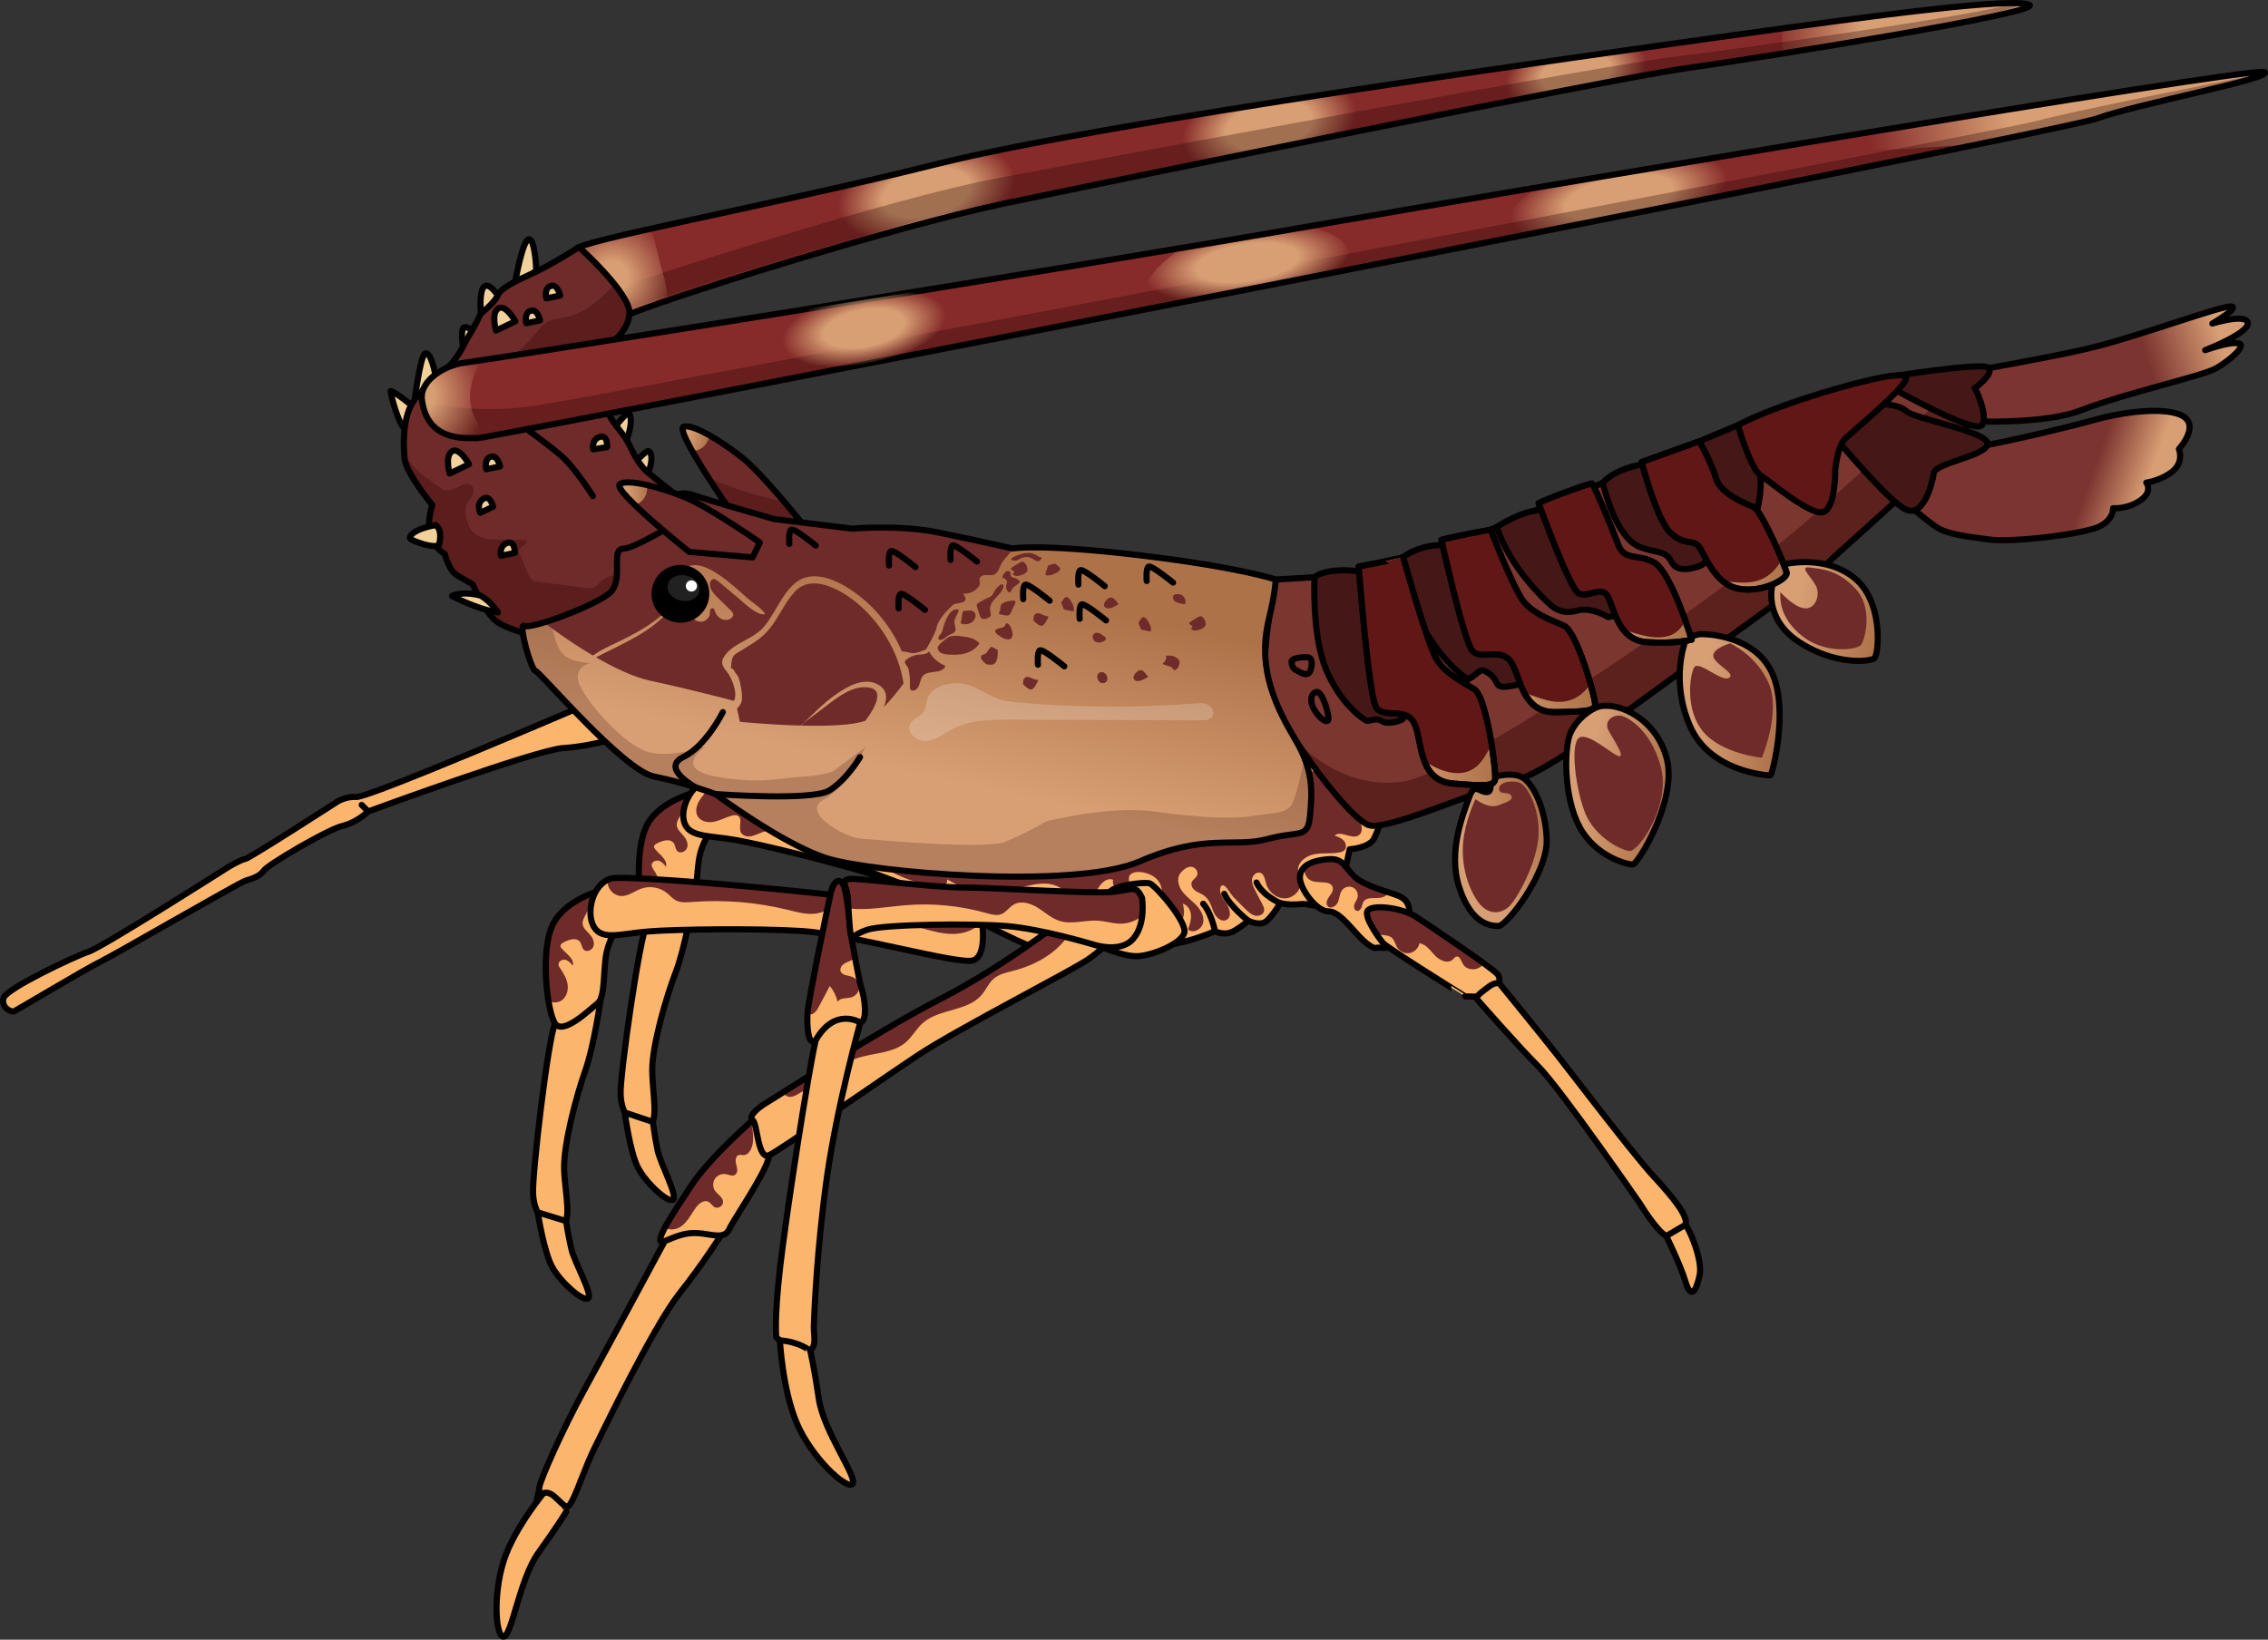 <?xml version="1.0" encoding="utf-8"?>
<!-- Generator: Adobe Illustrator 22.0.0, SVG Export Plug-In . SVG Version: 6.00 Build 0)  -->
<svg version="1.1" id="Layer_1" xmlns="http://www.w3.org/2000/svg" xmlns:xlink="http://www.w3.org/1999/xlink" x="0px" y="0px"
	 width="370.591px" height="267.964px" viewBox="0 0 370.591 267.964" enable-background="new 0 0 370.591 267.964"
	 xml:space="preserve">
<rect x="0" y="0" width="370.591" height="267.964" fill="#333333" stroke="none"/>
<g>
	<g>
		<path fill="#FBB56D" d="M94.391,115.735c0,0-34.073,14.616-36.125,14.502c-2.051-0.114-3.493,0.995-3.493,0.995
			s-14.088,9.091-14.76,9.165c-0.671,0.074-2.68,1.28-2.68,1.28s-20.643,13.141-22.875,13.862S1.15,161.52,0.604,163.042
			s1.22,2.448,1.706,2.225s11.9-7.05,14.095-8.106c2.195-1.057,22.672-12.922,23.725-13.242s2.336-0.698,2.979-1.652
			c0.643-0.954,10.408-6.716,12.825-7.287c2.418-0.571,4.225-2.367,4.225-2.367s27.533-10.126,31.957-10.374
			c4.424-0.248,9.812-1.927,9.812-1.927L94.391,115.735z"/>
		<path fill="none" stroke="#000000" stroke-linecap="round" stroke-linejoin="round" stroke-miterlimit="10" d="M94.391,115.735
			c0,0-34.073,14.616-36.125,14.502c-2.051-0.114-3.493,0.995-3.493,0.995s-14.088,9.091-14.76,9.165
			c-0.671,0.074-2.68,1.28-2.68,1.28s-20.643,13.141-22.875,13.862S1.15,161.52,0.604,163.042s1.22,2.448,1.706,2.225
			s11.9-7.05,14.095-8.106c2.195-1.057,22.672-12.922,23.725-13.242s2.336-0.698,2.979-1.652c0.643-0.954,10.408-6.716,12.825-7.287
			c2.418-0.571,4.225-2.367,4.225-2.367s27.533-10.126,31.957-10.374c4.424-0.248,9.812-1.927,9.812-1.927L94.391,115.735z"/>
		
			<line fill="none" stroke="#000000" stroke-linecap="round" stroke-linejoin="round" stroke-miterlimit="10" x1="60.158" y1="132.612" x2="59.1" y2="131.544"/>
	</g>
	<g>
		<path fill="#FBB56D" d="M113.246,147.152c0,0-1.289,7.707-2.833,11.729s-3.821,11.823-3.836,15.885
			c-0.015,4.062,1.348,9.336-1.061,9.303c-2.41-0.032-4.006-2.066-4.11-5.278s3.111-25.62,4.285-27.754
			c1.175-2.134,2.091-4.11,2.091-4.11L113.246,147.152z"/>
		<path fill="none" stroke="#000000" stroke-linecap="round" stroke-linejoin="round" stroke-miterlimit="10" d="M113.246,147.152
			c0,0-1.289,7.707-2.833,11.729s-3.821,11.823-3.836,15.885c-0.015,4.062,1.348,9.336-1.061,9.303
			c-2.41-0.032-4.006-2.066-4.11-5.278s3.111-25.62,4.285-27.754c1.175-2.134,2.091-4.11,2.091-4.11L113.246,147.152z"/>
		<path fill="#FBB56D" d="M102.089,181.805c0,0,0.845,6.587,2.212,9.115c1.367,2.528,4.879,5.731,5.683,5.132
			c0.804-0.599-2.088-5.912-2.546-8.111c-0.458-2.198-0.755-4.595-0.755-4.595L102.089,181.805z"/>
		<path fill="none" stroke="#000000" stroke-linecap="round" stroke-linejoin="round" stroke-miterlimit="10" d="M102.089,181.805
			c0,0,0.845,6.587,2.212,9.115c1.367,2.528,4.879,5.731,5.683,5.132c0.804-0.599-2.088-5.912-2.546-8.111
			c-0.458-2.198-0.755-4.595-0.755-4.595L102.089,181.805z"/>
		<path fill="#FBB56D" d="M116.882,134.731c0,0-1.823,2.087-2.5,4.89c-0.677,2.803-0.33,7.282-1.669,8.278
			c-1.339,0.995-5.736,5.098-7.021,3.139s-2.214-12.217,0.106-16.364c2.32-4.147,8.708-5.571,9.331-5.421
			C115.751,129.404,117.774,133.499,116.882,134.731z"/>
		<path fill="#6F2B2A" d="M111.671,136.56c-0.439-0.507-1.013-0.986-1.082-1.653c-0.062-0.604,0.314-1.151,0.606-1.684
			c0.528-0.964,0.804-2.098,0.652-3.175c-2.134,0.812-4.74,2.285-6.05,4.627c-1.613,2.883-1.654,8.713-1.099,12.661
			c0.613,0.276,1.316,0.342,1.919,0.063c0.924-0.428,1.37-1.548,1.284-2.563c-0.085-1.014-0.597-1.94-1.152-2.794
			c-0.124-0.191-0.255-0.392-0.27-0.619c-0.034-0.529,0.617-0.891,1.132-0.765c0.515,0.125,0.89,0.56,1.2,0.99
			c0.318-1.13-1.007-1.949-1.749-2.859c-0.107-0.132-0.209-0.288-0.193-0.458c0.023-0.237,0.26-0.386,0.47-0.497
			c0.902-0.478,2.217-0.863,2.771-0.006c0.249,0.386,0.233,0.921,0.555,1.249c0.49,0.501,1.443,0.077,1.631-0.599
			C112.485,137.802,112.13,137.09,111.671,136.56z"/>
		<path fill="none" stroke="#000000" stroke-linecap="round" stroke-linejoin="round" stroke-miterlimit="10" d="M116.882,134.731
			c0,0-1.823,2.087-2.5,4.89c-0.677,2.803-0.33,7.282-1.669,8.278c-1.339,0.995-5.736,5.098-7.021,3.139s-2.214-12.217,0.106-16.364
			c2.32-4.147,8.708-5.571,9.331-5.421C115.751,129.404,117.774,133.499,116.882,134.731z"/>
		<path fill="#FBB56D" d="M173.423,148.971c0,0-0.493,6.209-3.12,6.202s-18.415-9.265-25.813-11.672
			c-7.398-2.407-19.858-5.447-24.251-6.222c-4.393-0.775-7.69-0.401-8.448-2.935s1.498-6.899,4.675-6.974
			C119.643,127.295,171.663,146.053,173.423,148.971z"/>
		<path fill="#6F2B2A" d="M173.382,149.37c0.028-0.243,0.042-0.398,0.042-0.398c-1.76-2.918-53.78-21.677-56.957-21.601
			c-0.179,0.004-0.355,0.026-0.528,0.057c-0.289,0.597-0.229,1.167-0.521,1.774c-0.27,0.559-0.779,1.031-1.107,1.561
			c-0.487,0.789-0.776,1.825-0.312,2.627c0.506,0.875,1.701,1.098,2.691,0.896s1.888-0.722,2.863-0.988
			c0.354-0.096,0.759-0.151,1.065,0.052c0.774,0.514,0.032,1.794,0.422,2.638c0.235,0.508,0.854,0.739,1.412,0.704
			c0.558-0.035,1.078-0.279,1.596-0.489c6.542-2.654,13.276,0.233,19.115,3.378c1.497,0.806,3.03,1.712,4.729,1.772
			c1.674,0.059,3.399-0.714,4.981-0.163c0.659,0.229,1.219,0.67,1.776,1.09c2.868,2.162,5.981,3.973,9.086,5.778
			c1.493,0.868,3.014,1.747,4.696,2.141C170.113,150.593,172.009,150.435,173.382,149.37z"/>
		<path fill="none" stroke="#000000" stroke-linecap="round" stroke-linejoin="round" stroke-miterlimit="10" d="M173.423,148.971
			c0,0-0.493,6.209-3.12,6.202s-18.415-9.265-25.813-11.672c-7.398-2.407-19.858-5.447-24.251-6.222
			c-4.393-0.775-7.69-0.401-8.448-2.935s1.498-6.899,4.675-6.974C119.643,127.295,171.663,146.053,173.423,148.971z"/>
	</g>
	<path fill="#FBB56D" d="M133.432,138.896c0,0,19.481,8.469,27.283,9.277c7.802,0.808,19.889,5.6,25.457,6.363
		s12.36-2.362,12.36-2.362s1.558,0.882,3.186-0.078s2.212-1.644,2.212-1.644s1.966,1.015,3.049,0.047
		c1.083-0.968,2.212-2.91,2.212-2.91s1.197,0.367,3.297,0.165c2.1-0.203,2.9,1.245,4.377-1.041s2.821-3.963,2.821-3.963l0.855-3.968
		c0,0,3.208-0.182,3.986-1.763c0.778-1.581,1.229-3.259,1.229-3.259l-8.857-11.465l-10.858-2.919l-17.514,4.201l-49.866,8.808
		L133.432,138.896z"/>
	<path fill="#6F2B2A" d="M203.6,148.657c0.44,0.423,0.918,0.856,1.515,0.985c0.597,0.128,1.332-0.182,1.443-0.782
		c0.069-0.374-0.111-0.744-0.287-1.081c-0.383-0.737-0.765-1.474-1.148-2.212c-0.305-0.587-0.618-1.22-0.537-1.877
		c0.081-0.656,0.75-1.277,1.37-1.047c0.631,0.234,0.728,1.057,0.905,1.705c0.379,1.386,1.713,2.511,3.149,2.458
		c1.436-0.053,2.738-1.445,2.524-2.866c-0.087-0.578-0.39-1.113-0.426-1.696c-0.086-1.373,1.324-2.403,2.677-2.654
		c1.353-0.251,2.763-0.013,4.11-0.291c0.285-0.059,0.579-0.148,0.783-0.355c0.405-0.41,0.285-1.136-0.1-1.565
		c-0.385-0.429-0.954-0.634-1.498-0.823c1.001-0.932,2.785,0.706,3.927-0.047c0.736-0.485,0.611-1.656,0.065-2.347
		s-1.371-1.1-2.014-1.703c-1.88-1.762-2.136-5.072-4.481-6.14c-1.763-0.803-3.848,0.139-5.306,1.414
		c-1.458,1.275-2.633,2.907-4.317,3.863c-2.354,1.336-5.252,1.119-7.875,1.783c-1.718,0.435-3.335,1.262-4.693,2.401
		c-0.882,0.74-1.665,1.615-2.662,2.191c-1.36,0.785-2.978,0.939-4.51,1.279c-2.325,0.517-4.523,1.491-6.818,2.128
		c-7.074,1.962-14.585,0.626-21.83-0.552c-3.58-0.582-7.261-1.121-10.809-0.365c-0.918,0.196-1.833,0.484-2.606,1.016
		c2.251,1.736,5.059,2.549,7.793,3.326c0.586,0.167,1.204,0.334,1.797,0.196s1.136-0.699,1.028-1.299
		c2.968,1.812,6.62,2.471,10.034,1.813c2.644-0.51,5.422-1.762,7.899-0.707c0.926,0.395,1.696,1.08,2.579,1.564
		c0.883,0.483,2.003,0.747,2.877,0.248c0.73-0.417,1.096-1.244,1.593-1.922c0.496-0.678,1.372-1.271,2.133-0.916
		c-0.202,0.716,0.327,1.548,1.061,1.668c0.734,0.12,1.501-0.499,1.539-1.242c0.015-0.295-0.068-0.596,0.003-0.882
		c0.165-0.668,1.02-0.867,1.707-0.825c1.33,0.081,2.726,0.679,3.332,1.865c0.641,1.255,0.246,2.771,0.419,4.17
		c0.173,1.399,1.621,2.904,2.811,2.148c0.917-0.583,0.784-1.94,0.521-2.994c0.783,0.203,1.269,1.036,1.33,1.842
		c0.061,0.806-0.21,1.596-0.478,2.359c0.801,0.738,2.244-0.012,2.467-1.078s-0.398-2.133-1.157-2.915s-1.681-1.412-2.31-2.302
		c-0.563-0.797-0.908-2.018-0.281-2.859c0.52-0.697,1.547-1.497,2.401-0.848c0.386,0.293,0.541,0.876,0.302,1.297
		c-0.198,0.35-0.611,0.546-0.785,0.909c-0.18,0.376-0.047,0.842,0.222,1.16c0.269,0.317,0.652,0.514,1.031,0.686
		c1.442,0.655,1.72,1.592,2.245,2.999c0.341,0.914,1.316,1.853,2.167,1.376c0.929-0.521,0.481-1.948-0.146-2.809
		c-0.408-0.559-0.917-1.284-0.916-2.009c0.002-0.634,0.251-1.077,0.787-0.665c0.499,0.384,0.886,1.222,1.333,1.696
		C202.177,147.256,202.88,147.965,203.6,148.657z"/>
	<path fill="none" stroke="#000000" stroke-linecap="round" stroke-linejoin="round" stroke-miterlimit="10" d="M133.432,138.896
		c0,0,19.481,8.469,27.283,9.277c7.802,0.808,19.889,5.6,25.457,6.363s12.36-2.362,12.36-2.362s1.558,0.882,3.186-0.078
		s2.212-1.644,2.212-1.644s1.966,1.015,3.049,0.047c1.083-0.968,2.212-2.91,2.212-2.91s1.197,0.367,3.297,0.165
		c2.1-0.203,2.9,1.245,4.377-1.041s2.821-3.963,2.821-3.963l0.855-3.968c0,0,3.208-0.182,3.986-1.763
		c0.778-1.581,1.229-3.259,1.229-3.259l-8.857-11.465l-10.858-2.919l-17.514,4.201l-49.866,8.808L133.432,138.896z"/>
	
		<linearGradient id="SVGID_1_" gradientUnits="userSpaceOnUse" x1="208.801" y1="361.201" x2="168.256" y2="355.986" gradientTransform="matrix(0.978 0.211 -0.211 0.978 223.708 -314.606)">
		<stop  offset="0.047" style="stop-color:#D89F74"/>
		<stop  offset="0.271" style="stop-color:#7C3430"/>
	</linearGradient>
	<path fill="url(#SVGID_1_)" d="M315.234,71.039c0.264,0.057,4.865,1.971,6.145,2.155s14.949-2.919,20.837-4.571
		s12.719-2.116,14.831-0.37c2.113,1.746-1.014,5.129-1.014,5.129s0.854,2.028-0.955,3.574c-1.809,1.546-4.377,1.914-4.377,1.914
		s1.163,1.449-0.998,2.92s-4.421,1.26-4.421,1.26s0.128,1.971-2.513,3.104s-13.64,2.541-17.857,2.001
		c-4.217-0.54-6.438-0.927-8.017-1.728c-1.579-0.801-8.489-6.809-8.489-6.809L315.234,71.039z"/>
	<path fill="none" stroke="#000000" stroke-linecap="round" stroke-linejoin="round" stroke-miterlimit="10" d="M315.234,71.039
		c0.264,0.057,4.865,1.971,6.145,2.155s14.949-2.919,20.837-4.571s12.719-2.116,14.831-0.37c2.113,1.746-1.014,5.129-1.014,5.129
		s0.854,2.028-0.955,3.574c-1.809,1.546-4.377,1.914-4.377,1.914s1.163,1.449-0.998,2.92s-4.421,1.26-4.421,1.26
		s0.128,1.971-2.513,3.104s-13.64,2.541-17.857,2.001c-4.217-0.54-6.438-0.927-8.017-1.728c-1.579-0.801-8.489-6.809-8.489-6.809
		L315.234,71.039z"/>
	
		<linearGradient id="SVGID_2_" gradientUnits="userSpaceOnUse" x1="215.352" y1="329.274" x2="166.732" y2="356.696" gradientTransform="matrix(0.978 0.211 -0.211 0.978 223.708 -314.606)">
		<stop  offset="0.047" style="stop-color:#D89F74"/>
		<stop  offset="0.271" style="stop-color:#7C3430"/>
	</linearGradient>
	<path fill="url(#SVGID_2_)" d="M318.134,68.779c-0.439-0.26,14.44,1.153,22.001-1.766c7.561-2.919,19.825-5.543,22.083-6.885
		c2.258-1.342,4.959-3.717,3.539-4.023c-1.419-0.306-5.438,1.12-5.438,1.12s7.107-2.741,6.974-4.42c-0.133-1.679-5.8,0.07-5.8,0.07
		s4.541-2.652,3.088-2.8c-1.453-0.148-13.639,4.321-21.518,6.418s-32.495,6.163-32.495,6.163L318.134,68.779z"/>
	<path fill="none" stroke="#000000" stroke-linecap="round" stroke-linejoin="round" stroke-miterlimit="10" d="M318.134,68.779
		c-0.439-0.26,14.44,1.153,22.001-1.766c7.561-2.919,19.825-5.543,22.083-6.885c2.258-1.342,4.959-3.717,3.539-4.023
		c-1.419-0.306-5.438,1.12-5.438,1.12s7.107-2.741,6.974-4.42c-0.133-1.679-5.8,0.07-5.8,0.07s4.541-2.652,3.088-2.8
		c-1.453-0.148-13.639,4.321-21.518,6.418s-32.495,6.163-32.495,6.163L318.134,68.779z"/>
	<path fill="#FBB56D" d="M98.165,163.209c0,0-1.099,7.736-2.543,11.795c-1.444,4.059-3.529,11.914-3.444,15.975
		c0.085,4.061,1.578,9.3-0.832,9.327c-2.41,0.027-4.056-1.967-4.238-5.175c-0.182-3.208,2.479-25.689,3.601-27.851
		c1.122-2.162,1.99-4.16,1.99-4.16L98.165,163.209z"/>
	<path fill="none" stroke="#000000" stroke-linecap="round" stroke-linejoin="round" stroke-miterlimit="10" d="M98.165,163.209
		c0,0-1.099,7.736-2.543,11.795c-1.444,4.059-3.529,11.914-3.444,15.975c0.085,4.061,1.578,9.3-0.832,9.327
		c-2.41,0.027-4.056-1.967-4.238-5.175c-0.182-3.208,2.479-25.689,3.601-27.851c1.122-2.162,1.99-4.16,1.99-4.16L98.165,163.209z"/>
	<path fill="#FBB56D" d="M87.864,198.125c0,0,1.007,6.564,2.436,9.057c1.429,2.493,5.019,5.609,5.808,4.991
		c0.789-0.618-2.233-5.859-2.745-8.046s-0.868-4.575-0.868-4.575L87.864,198.125z"/>
	<path fill="none" stroke="#000000" stroke-linecap="round" stroke-linejoin="round" stroke-miterlimit="10" d="M87.864,198.125
		c0,0,1.007,6.564,2.436,9.057c1.429,2.493,5.019,5.609,5.808,4.991c0.789-0.618-2.233-5.859-2.745-8.046s-0.868-4.575-0.868-4.575
		L87.864,198.125z"/>
	<path fill="#FBB56D" d="M101.494,150.702c0,0-1.771,2.131-2.378,4.95s-0.151,7.288-1.465,8.316
		c-1.314,1.028-5.609,5.237-6.942,3.311c-1.333-1.926-2.514-12.159-0.297-16.362s8.568-5.784,9.194-5.649
		C100.232,145.404,102.356,149.449,101.494,150.702z"/>
	<path fill="#6F2B2A" d="M96.33,152.658c-0.451-0.496-1.037-0.961-1.122-1.626c-0.077-0.602,0.286-1.159,0.564-1.698
		c0.504-0.977,0.752-2.117,0.573-3.19c-2.113,0.864-4.682,2.401-5.934,4.774c-1.541,2.921-1.439,8.751-0.787,12.684
		c0.62,0.26,1.324,0.31,1.92,0.016c0.913-0.45,1.331-1.582,1.221-2.594c-0.11-1.012-0.645-1.925-1.221-2.764
		c-0.129-0.188-0.265-0.385-0.285-0.612c-0.047-0.528,0.595-0.905,1.113-0.793c0.518,0.113,0.903,0.538,1.224,0.96
		c0.29-1.138-1.055-1.924-1.819-2.815c-0.111-0.129-0.216-0.283-0.204-0.453c0.017-0.238,0.25-0.392,0.458-0.509
		c0.889-0.5,2.195-0.917,2.77-0.075c0.259,0.379,0.256,0.915,0.585,1.235c0.502,0.489,1.445,0.041,1.616-0.639
		C97.174,153.88,96.802,153.177,96.33,152.658z"/>
	<path fill="none" stroke="#000000" stroke-linecap="round" stroke-linejoin="round" stroke-miterlimit="10" d="M101.494,150.702
		c0,0-1.771,2.131-2.378,4.95s-0.151,7.288-1.465,8.316c-1.314,1.028-5.609,5.237-6.942,3.311
		c-1.333-1.926-2.514-12.159-0.297-16.362s8.568-5.784,9.194-5.649C100.232,145.404,102.356,149.449,101.494,150.702z"/>
	<path fill="#FBB56D" d="M160.392,150.179c0,0,1.081,6.133-1.463,6.787s-20.152-4.345-27.917-4.817
		c-7.765-0.472-20.589-0.287-25.036,0.066c-4.447,0.353-7.544,1.542-8.914-0.72s-0.282-7.054,2.774-7.925
		C102.891,142.699,157.955,147.796,160.392,150.179z"/>
	<path fill="#6F2B2A" d="M160.451,150.575c-0.033-0.242-0.059-0.396-0.059-0.396c-2.436-2.383-57.5-7.48-60.556-6.609
		c-0.172,0.049-0.337,0.115-0.497,0.188c-0.034,0.168-0.054,0.338-0.045,0.51c0.058,1.131,1.077,2.129,2.208,2.163
		c1.182,0.035,2.182-0.821,3.297-1.215c1.401-0.495,3.052-0.204,4.2,0.74c0.469,0.386,0.863,0.873,1.396,1.164
		c0.803,0.437,1.776,0.354,2.687,0.284c5.244-0.401,10.551,0.034,15.658,1.286c1.651,0.404,3.363,0.896,5.023,0.528
		c1.636-0.363,3.111-1.544,4.781-1.408c0.695,0.057,1.348,0.342,1.993,0.609c3.319,1.373,6.787,2.344,10.246,3.311
		c1.663,0.465,3.357,0.934,5.083,0.893c1.727-0.041,3.523-0.67,4.578-2.038C160.447,150.58,160.449,150.577,160.451,150.575z"/>
	<path fill="none" stroke="#000000" stroke-linecap="round" stroke-linejoin="round" stroke-miterlimit="10" d="M160.392,150.179
		c0,0,1.081,6.133-1.463,6.787s-20.152-4.345-27.917-4.817c-7.765-0.472-20.589-0.287-25.036,0.066
		c-4.447,0.353-7.544,1.542-8.914-0.72s-0.282-7.054,2.774-7.925C102.891,142.699,157.955,147.796,160.392,150.179z"/>
	<path fill="#FBB56D" d="M90.143,242.372c0,0-5.297,6.038-7.465,11.653c-2.167,5.615-1.793,13.318-0.43,13.438
		s2.607-9.392,5.745-13.74c3.138-4.348,4.533-6.687,4.533-6.687S92.224,244.616,90.143,242.372z"/>
	<path fill="none" stroke="#000000" stroke-linecap="round" stroke-linejoin="round" stroke-miterlimit="10" d="M90.143,242.372
		c0,0-5.297,6.038-7.465,11.653c-2.167,5.615-1.793,13.318-0.43,13.438s2.607-9.392,5.745-13.74
		c3.138-4.348,4.533-6.687,4.533-6.687S92.224,244.616,90.143,242.372z"/>
	<path fill="#FBB56D" d="M108.626,202.813c0,0-9.425,17.531-13.1,24.222c-3.675,6.691-7.27,14.844-7.388,16
		c-0.118,1.156-0.412,1.881-0.412,1.881s1.093-1.996,2.956-0.282c1.862,1.714,1.999,2.269,2.937,0.371
		c0.938-1.898,2.099-5.456,3.5-8.304c1.402-2.849,9.688-19.968,13.845-25.243c4.157-5.275,6.827-9.581,6.827-9.581
		S114.647,197.416,108.626,202.813z"/>
	<path fill="none" stroke="#000000" stroke-linecap="round" stroke-linejoin="round" stroke-miterlimit="10" d="M108.626,202.813
		c0,0-9.425,17.531-13.1,24.222c-3.675,6.691-7.27,14.844-7.388,16c-0.118,1.156-0.412,1.881-0.412,1.881s1.093-1.996,2.956-0.282
		c1.862,1.714,1.999,2.269,2.937,0.371c0.938-1.898,2.099-5.456,3.5-8.304c1.402-2.849,9.688-19.968,13.845-25.243
		c4.157-5.275,6.827-9.581,6.827-9.581S114.647,197.416,108.626,202.813z"/>
	<path fill="#FBB56D" d="M122.993,183.066c0,0-6.937,5.988-10.053,10.699c-3.116,4.711-6.619,9.995-4.314,9.048
		s3.596-1.457,5.658-1.275c2.061,0.182,4.113,1.018,4.868-0.657c0.755-1.675,6.26-9.548,6.55-12.111
		C125.992,186.207,122.993,183.066,122.993,183.066z"/>
	<path fill="#6F2B2A" d="M120.761,188.74c0.204-0.042,0.413,0.026,0.621,0.036c1.057,0.053,1.6-1.259,1.661-2.316
		c0.061-1.06-0.053-2.128-0.326-3.153c-1.304,1.15-7.026,6.298-9.777,10.458c-1.626,2.458-3.349,5.064-4.306,6.867
		c0.763,0.444,1.854,0.354,2.634-0.191c1.078-0.755,1.662-2.012,2.43-3.081c0.484-0.673,1.324-1.343,2.06-0.962
		c0.405,0.209,0.622,0.683,1.029,0.887c0.581,0.292,1.386-0.221,1.367-0.871c-0.023-0.768-0.892-1.186-1.323-1.822
		c-0.383-0.565-0.393-1.36-0.024-1.934c0.369-0.575,1.095-0.896,1.769-0.783c0.52,0.087,1.086,0.398,1.531,0.115
		c0.516-0.328,0.358-1.103,0.191-1.691C120.13,189.71,120.162,188.863,120.761,188.74z"/>
	<path fill="none" stroke="#000000" stroke-linecap="round" stroke-linejoin="round" stroke-miterlimit="10" d="M122.993,183.066
		c0,0-6.937,5.988-10.053,10.699c-3.116,4.711-6.619,9.995-4.314,9.048s3.596-1.457,5.658-1.275
		c2.061,0.182,4.113,1.018,4.868-0.657c0.755-1.675,6.26-9.548,6.55-12.111C125.992,186.207,122.993,183.066,122.993,183.066z"/>
	<path fill="#F3D19B" stroke="#000000" stroke-linecap="round" stroke-linejoin="round" stroke-miterlimit="10" d="M103.246,76.147
		c0,0,1.717,1.377,2.687,1.129c0.878-2.374,0.454-3.381,0.036-3.563C105.55,73.53,103.246,76.147,103.246,76.147z"/>
	<path fill="#F3D19B" stroke="#000000" stroke-linecap="round" stroke-linejoin="round" stroke-miterlimit="10" d="M100.122,70.254
		c0,0,1.258,1.383,2.347,1.428c0.861-2.293,0.718-4.18,0.153-4.106S100.122,70.254,100.122,70.254z"/>
	<path fill="#862B2A" d="M94.171,40.732c-0.23-1.279,32.152-7.226,59.178-13.988S258.302,9.247,282.864,5.801
		c24.563-3.446,46.141-6.224,48.72-5.012c2.58,1.212-44.503,8.762-56.217,10.389S180.901,29.71,163.499,33.388
		s-56.298,15.834-61.658,18.394C95.953,47.672,94.868,44.597,94.171,40.732z"/>
	
		<radialGradient id="SVGID_3_" cx="159.328" cy="290.217" r="29.464" gradientTransform="matrix(0.977 -0.212 0.114 0.525 129.498 -116.043)" gradientUnits="userSpaceOnUse">
		<stop  offset="0.49" style="stop-color:#D89F74"/>
		<stop  offset="1" style="stop-color:#D89F74;stop-opacity:0"/>
	</radialGradient>
	<path fill="url(#SVGID_3_)" d="M291.317,8.742c17.931-2.869,42.137-7.075,40.268-7.953c-2.277-1.069-19.351,0.969-40.214,3.831
		C291.147,5.964,291.069,7.403,291.317,8.742z"/>
	
		<radialGradient id="SVGID_4_" cx="101.942" cy="312.23" r="11.713" gradientTransform="matrix(0.977 -0.212 0.114 0.525 122.332 -130.355)" gradientUnits="userSpaceOnUse">
		<stop  offset="0.49" style="stop-color:#D89F74"/>
		<stop  offset="1" style="stop-color:#D89F74;stop-opacity:0"/>
	</radialGradient>
	<path fill="url(#SVGID_4_)" d="M272.277,7.283c-7.587,1.064-17.045,2.4-27.372,3.899c-0.896,1.118-1.569,2.374-1.469,3.576
		c0.077,0.919,0.174,1.69,0.288,2.34c11.342-2.236,21.092-4.112,27-5.156C271.325,10.263,271.951,8.442,272.277,7.283z"/>
	
		<radialGradient id="SVGID_5_" cx="54.719" cy="331.207" r="14.457" gradientTransform="matrix(0.977 -0.212 0.114 0.525 116.155 -141.743)" gradientUnits="userSpaceOnUse">
		<stop  offset="0.49" style="stop-color:#D89F74"/>
		<stop  offset="1" style="stop-color:#D89F74;stop-opacity:0"/>
	</radialGradient>
	<path fill="url(#SVGID_5_)" d="M189.48,24.597c0.099,1.142,1.945,1.963,4.275,2.55c9.227-1.883,19.47-3.959,29.527-5.978
		c1.056-1.097,1.965-2.463,1.867-3.852c-0.074-1.04-1.238-1.985-2.794-2.793c-8.931,1.353-17.962,2.763-26.564,4.171
		C192.983,20.22,189.308,22.611,189.48,24.597z"/>
	
		<radialGradient id="SVGID_6_" cx="2.3" cy="353.758" r="14.697" gradientTransform="matrix(0.977 -0.212 0.114 0.525 108.816 -153.711)" gradientUnits="userSpaceOnUse">
		<stop  offset="0.49" style="stop-color:#D89F74"/>
		<stop  offset="1" style="stop-color:#D89F74;stop-opacity:0"/>
	</radialGradient>
	<path fill="url(#SVGID_6_)" d="M139.372,30.083c-1.983,1.441-3.839,3.119-4.901,5.311c-0.436,0.901-0.724,1.975-0.316,2.889
		c0.603,1.353,2.351,1.682,3.831,1.73c0.078,0.003,0.156,0.001,0.235,0.003c9.509-2.758,18.857-5.27,25.277-6.627
		c0.582-0.123,1.243-0.262,1.967-0.414c0.059-0.047,0.122-0.088,0.181-0.137c2.043-1.703,3.417-4.484,2.701-7.045
		c-0.214-0.765-0.604-1.454-1.109-2.058c-5.421,1.059-10.145,2.073-13.889,3.01C148.782,27.886,144.062,29.005,139.372,30.083z"/>
	<path opacity="0.3" fill="#1E0000" d="M329.703,0.709c-0.107-0.05-0.259-0.091-0.431-0.128c-7.992,2.181-44.78,7.358-54.953,8.58
		c-11.742,1.41-94.793,16.788-112.259,20.145c-16.068,3.088-55.387,15.491-65.788,19.373c0.959,0.96,2.158,1.956,3.687,3.024
		c5.359-2.56,44.256-14.716,61.658-18.394c17.401-3.678,100.154-20.584,111.869-22.211C285.201,9.471,332.283,1.92,329.703,0.709z"
		/>
	
		<radialGradient id="SVGID_7_" cx="-44.978" cy="377.709" r="10.565" gradientTransform="matrix(0.978 0.211 -0.211 0.978 223.708 -314.606)" gradientUnits="userSpaceOnUse">
		<stop  offset="0.239" style="stop-color:#D89F74"/>
		<stop  offset="1" style="stop-color:#D89F74;stop-opacity:0"/>
	</radialGradient>
	<path fill="url(#SVGID_7_)" d="M109.047,49.102c0.021-1.567-0.374-3.301-0.858-4.917c-0.6-2.004-1.032-4.53-1.814-6.816
		c-7.483,1.671-12.294,2.868-12.204,3.363c0.696,3.865,1.782,6.94,7.67,11.05C102.955,51.25,105.531,50.3,109.047,49.102z"/>
	<path fill="none" stroke="#000000" stroke-linecap="round" stroke-linejoin="round" stroke-miterlimit="10" d="M94.171,40.732
		c-0.23-1.279,32.152-7.226,59.178-13.988S258.302,9.247,282.864,5.801c24.563-3.446,46.141-6.224,48.72-5.012
		c2.58,1.212-44.503,8.762-56.217,10.389S180.901,29.71,163.499,33.388s-56.298,15.834-61.658,18.394
		C95.953,47.672,94.868,44.597,94.171,40.732z"/>
	<path fill="#F3D19B" stroke="#000000" stroke-linecap="round" stroke-linejoin="round" stroke-miterlimit="10" d="M84.211,45.948
		c0,0,1.19-6.794,2.209-6.849c1.019-0.055,1.206,5.021,1.206,5.021S85.874,46.307,84.211,45.948z"/>
	<path fill="#F3D19B" stroke="#000000" stroke-linecap="round" stroke-linejoin="round" stroke-miterlimit="10" d="M78.585,51.236
		c0,0-0.341-3.515,0.483-4.364c0.824-0.848,2.265,1.385,2.265,1.385S80.805,50.707,78.585,51.236z"/>
	<path fill="#F3D19B" stroke="#000000" stroke-linecap="round" stroke-linejoin="round" stroke-miterlimit="10" d="M75.628,56.458
		c0,0-0.354-2.182,0.06-2.825c0.413-0.643,2.112,0.822,2.112,0.822S76.909,56.46,75.628,56.458z"/>
	<path fill="#F3D19B" stroke="#000000" stroke-linecap="round" stroke-linejoin="round" stroke-miterlimit="10" d="M67.749,65.47
		c0,0,0.892-7.051,1.644-7.627c0.979-0.749,1.737,3.371,1.737,3.371S70.2,65.129,67.749,65.47z"/>
	<path fill="#F3D19B" stroke="#000000" stroke-linecap="round" stroke-linejoin="round" stroke-miterlimit="10" d="M66.443,70.238
		c0,0,1.387-1.34,1.234-3.668c-2.297-1.888-3.807-2.869-3.857-2.634C63.768,64.17,65.22,70.056,66.443,70.238z"/>
	<path fill="#6F2B2A" d="M111,81.25c0,0-2.961-2.209-5.067-3.974c-2.106-1.765-2.933-4.64-3.887-5.915
		c-0.954-1.274-1.688-2.2-1.688-2.2l-1.497-2.41c0,0,0.479-9.826,0.564-10.218c0.084-0.392,3.062-1.931,3.425-5.188
		c0.362-3.256-8.241-10.956-8.241-10.956s-4.401,2.817-7.399,4.188c-2.998,1.371-5.401,2.505-5.876,3.68
		c-0.475,1.176-2.748,2.978-2.748,2.978s-1.237,2.503-2.097,3.863c-0.86,1.36-1.354,3.331-4.334,5.909
		c-2.981,2.578-4.671,3.985-5.475,6.388c-0.803,2.403-0.767,5.113-0.585,7.483s4.54,7.654,4.54,7.654s-1.171,3.617-0.096,5.602
		c1.076,1.985,2.138,2.378,2.138,2.378s0.645,2.679,1.917,3.445c1.272,0.766,2.659,1.557,2.659,1.557s1.999,4.61,3.812,5.985
		s5.947,2.347,5.947,2.347l17.528-3.76l0.844-8.095l5.432-3.912l1.598-2.85L111,81.25z"/>
	<path opacity="0.3" fill="#2D0000" d="M81.978,59.641c3.68-0.937,7.56-1.081,11.3-0.421c2.082,0.367,4.226,1.088,5.842,2.384
		c0.128-2.445,0.263-4.88,0.304-5.071c0.084-0.392,3.062-1.932,3.425-5.188c0.136-1.219-0.986-3.061-2.442-4.889
		c-0.027,0.028-0.056,0.056-0.083,0.084c-2.191,2.286-4.639,4.588-7.733,5.265c-1.156,0.253-2.411,0.284-3.397,0.939
		c-0.566,0.376-0.99,0.927-1.42,1.453C86.091,56.254,84.137,58.09,81.978,59.641z"/>
	<path opacity="0.3" fill="#2D0000" d="M104.628,94.45c-0.371-0.441-1.015-0.501-1.59-0.528c-1.639-0.078-3.456-0.099-4.697,0.975
		c-0.422,0.365-0.761,0.847-1.27,1.075c-0.512,0.229-1.102,0.16-1.658,0.086c-2.577-0.344-5.154-0.688-7.732-1.032
		c-0.284-0.038-0.585-0.083-0.806-0.264c-0.19-0.155-0.294-0.389-0.392-0.614c-0.504-1.161-1.009-2.321-1.513-3.482
		c-0.089-0.205-0.18-0.423-0.152-0.644c0.097-0.752,1.434-1.015,1.268-1.755c-1.76-0.036-3.52-0.072-5.279-0.108
		c-1.532-0.031-2.951-0.348-3.877-1.687c-0.629-0.909-1.099-2.714-0.783-3.762c0.183-0.608,0.657-1.078,0.972-1.63
		c0.315-0.551,0.432-1.334-0.04-1.759c-0.305-0.275-0.767-0.306-1.164-0.202c-0.397,0.103-0.754,0.32-1.124,0.496
		c-0.786,0.374-1.791,0.76-2.576,0.279c-0.789-0.484-1.525-1.183-2.342-1.689c-1.729-1.07-3.133-2.727-3.855-4.611
		c0.019,0.436,0.044,0.867,0.076,1.285c0.182,2.371,4.54,7.654,4.54,7.654s-1.171,3.617-0.096,5.602
		c1.076,1.985,2.138,2.378,2.138,2.378s0.645,2.679,1.917,3.445c1.272,0.766,2.659,1.557,2.659,1.557s1.999,4.61,3.812,5.985
		c1.813,1.374,5.947,2.347,5.947,2.347l14.103-3.026c1.307-1.241,2.476-2.607,3.343-4.182
		C104.833,95.955,105.129,95.047,104.628,94.45z"/>
	<path fill="none" stroke="#000000" stroke-linecap="round" stroke-linejoin="round" stroke-miterlimit="10" d="M111,81.25
		c0,0-2.961-2.209-5.067-3.974c-2.106-1.765-2.933-4.64-3.887-5.915c-0.954-1.274-1.688-2.2-1.688-2.2l-1.497-2.41
		c0,0,0.479-9.826,0.564-10.218c0.084-0.392,3.062-1.931,3.425-5.188c0.362-3.256-8.241-10.956-8.241-10.956
		s-4.401,2.817-7.399,4.188c-2.998,1.371-5.401,2.505-5.876,3.68c-0.475,1.176-2.748,2.978-2.748,2.978s-1.237,2.503-2.097,3.863
		c-0.86,1.36-1.354,3.331-4.334,5.909c-2.981,2.578-4.671,3.985-5.475,6.388c-0.803,2.403-0.767,5.113-0.585,7.483
		s4.54,7.654,4.54,7.654s-1.171,3.617-0.096,5.602c1.076,1.985,2.138,2.378,2.138,2.378s0.645,2.679,1.917,3.445
		c1.272,0.766,2.659,1.557,2.659,1.557s1.999,4.61,3.812,5.985s5.947,2.347,5.947,2.347l17.528-3.76l0.844-8.095l5.432-3.912
		l1.598-2.85L111,81.25z"/>
	<g>
		<path fill="#6F2B2A" d="M130.934,85.372c0,0-6.324-7.916-9.621-10.549c-3.296-2.633-7.993-5.569-9.597-5.091
			c-1.604,0.478,7.711,13.84,7.711,13.84l9.69,3.809L130.934,85.372z"/>
		<path opacity="0.3" fill="#2D0000" d="M115.792,78.128c1.864,2.905,3.635,5.445,3.635,5.445l9.69,3.809l1.817-2.009
			c0,0-1.236-1.547-2.899-3.499C124.371,81.428,119.169,79.504,115.792,78.128z"/>
		
			<linearGradient id="SVGID_8_" gradientUnits="userSpaceOnUse" x1="-28.603" y1="401.028" x2="-24.06" y2="401.028" gradientTransform="matrix(0.978 0.211 -0.211 0.978 223.708 -314.606)">
			<stop  offset="0.239" style="stop-color:#D89F74"/>
			<stop  offset="1" style="stop-color:#AE7249"/>
		</linearGradient>
		<path fill="url(#SVGID_8_)" d="M111.716,69.732c-0.553,0.165,0.193,1.863,1.407,4.017c1.035-0.113,2.443-0.639,2.806-2.609
			C114.122,70.12,112.525,69.491,111.716,69.732z"/>
		<path fill="none" stroke="#000000" stroke-linecap="round" stroke-linejoin="round" stroke-miterlimit="10" d="M130.934,85.372
			c0,0-6.324-7.916-9.621-10.549c-3.296-2.633-7.993-5.569-9.597-5.091c-1.604,0.478,7.711,13.84,7.711,13.84l9.69,3.809
			L130.934,85.372z"/>
	</g>
	<path fill="#FBB56D" d="M173.626,150.393c0,0-9.487,7.464-19.971,12.856c-10.484,5.392-26.372,15.752-28.175,16.808
		c-1.803,1.055-3.284,2.443-2.487,3.009c0.797,0.566,0.807,6.607,2.709,5.704c1.901-0.903,17.979-12.142,24.411-16.4
		c6.432-4.259,25.29-13.872,27.799-15.67c2.509-1.798,3.368-2.833,3.071-3.284C180.686,152.966,178.046,149.377,173.626,150.393z"/>
	<path fill="#6F2B2A" d="M160.445,162.539c0.68-0.816,1.089-1.854,1.882-2.559c0.903-0.803,2.153-1.049,3.322-1.355
		c3.718-0.975,7.345-3.015,9.269-6.343c0.164-0.284,0.319-0.592,0.311-0.92c-0.013-0.521-0.445-0.919-0.954-1.081
		c-0.213,0.029-0.428,0.06-0.65,0.111c0,0-9.487,7.465-19.971,12.856c-8.5,4.371-20.549,12.007-25.768,15.304
		c0.317,0.431,0.783,0.727,1.315,0.696c0.385-0.023,0.741-0.202,1.079-0.389c3.413-1.887,6.265-4.85,9.989-6.005
		c2.63-0.815,5.687-0.738,7.764-2.545c1.035-0.9,1.688-2.171,2.708-3.088C153.45,164.79,158.116,165.335,160.445,162.539z"/>
	<path fill="none" stroke="#000000" stroke-linecap="round" stroke-linejoin="round" stroke-miterlimit="10" d="M173.626,150.393
		c0,0-9.487,7.464-19.971,12.856c-10.484,5.392-26.372,15.752-28.175,16.808c-1.803,1.055-3.284,2.443-2.487,3.009
		c0.797,0.566,0.807,6.607,2.709,5.704c1.901-0.903,17.979-12.142,24.411-16.4c6.432-4.259,25.29-13.872,27.799-15.67
		c2.509-1.798,3.368-2.833,3.071-3.284C180.686,152.966,178.046,149.377,173.626,150.393z"/>
	<path fill="#7C3630" d="M215.602,94.282c0,0,8.236-0.191,11.405-1.966s12.627-3.834,15.382-5.207
		c2.754-1.373,28.494-12.05,36.453-14.759c7.96-2.709,21.664-9.261,26.32-9.568c4.655-0.308,16.819-0.471,17.541,3.782
		s-21.457,22.745-23.788,25.193c-2.331,2.448-20.306,15.126-31.204,23.102s-16.69,12.036-22.426,13.554
		c-5.736,1.518-18.074,7.052-21.397,6.5c-3.323-0.552-17.064-18.921-17.224-25.02c-0.16-6.099,1.798-15.183,1.798-15.183
		L215.602,94.282z"/>
	<path opacity="0.4" fill="#2D0000" d="M322.703,66.564c-0.269-1.587-2.132-2.558-4.603-3.137
		c-3.075,4.933-11.188,10.833-19.971,19.133c-12.381,11.7-58.447,43.575-68.843,45.153c-10.366,1.574-17.543-6.708-17.585-6.755
		c4.326,6.731,10.171,13.62,12.186,13.955c3.323,0.552,15.661-4.982,21.397-6.5c5.736-1.518,11.528-5.578,22.426-13.554
		c10.898-7.976,28.874-20.654,31.204-23.102C301.246,89.309,323.426,70.817,322.703,66.564z"/>
	<path fill="none" stroke="#000000" stroke-linecap="round" stroke-linejoin="round" stroke-miterlimit="10" d="M215.602,94.282
		c0,0,8.236-0.191,11.405-1.966s12.627-3.834,15.382-5.207c2.754-1.373,28.494-12.05,36.453-14.759
		c7.96-2.709,21.664-9.261,26.32-9.568c4.655-0.308,16.819-0.471,17.541,3.782s-21.457,22.745-23.788,25.193
		c-2.331,2.448-20.306,15.126-31.204,23.102s-16.69,12.036-22.426,13.554c-5.736,1.518-18.074,7.052-21.397,6.5
		c-3.323-0.552-17.064-18.921-17.224-25.02c-0.16-6.099,1.798-15.183,1.798-15.183L215.602,94.282z"/>
	
		<linearGradient id="SVGID_9_" gradientUnits="userSpaceOnUse" x1="150.866" y1="389.285" x2="169.836" y2="389.285" gradientTransform="matrix(0.978 0.211 -0.211 0.978 223.708 -314.606)">
		<stop  offset="0.239" style="stop-color:#D89F74"/>
		<stop  offset="1" style="stop-color:#AE7249"/>
	</linearGradient>
	<path fill="url(#SVGID_9_)" stroke="#000000" stroke-linecap="round" stroke-linejoin="round" stroke-miterlimit="10" d="
		M289.626,95.516c0,0-1.597,5.458,4.259,9.351c5.856,3.893,11.718,3.323,12.415,2.677c0.697-0.647,1.53-9.315-3.379-13.163
		c-4.909-3.848-11.466-2.145-11.466-2.145L289.626,95.516z"/>
	<path fill="#6F2B2A" d="M290.927,96.772c0,0,2.11,2.412,3.895,2.637c1.785,0.225,2.685-2.137,1.904-3.655s-2.842-3.256-1.025-3.011
		c1.817,0.245,4.509,0.285,7.468,3.443c2.958,3.159,1.573,8.23,0.979,9.138c-0.594,0.908-5.583,1.494-9.116-0.975
		C291.5,101.882,290.725,98.858,290.927,96.772z"/>
	
		<linearGradient id="SVGID_10_" gradientUnits="userSpaceOnUse" x1="138.784" y1="407.437" x2="157.284" y2="407.437" gradientTransform="matrix(0.978 0.211 -0.211 0.978 223.708 -314.606)">
		<stop  offset="0.239" style="stop-color:#D89F74"/>
		<stop  offset="1" style="stop-color:#AE7249"/>
	</linearGradient>
	<path fill="url(#SVGID_10_)" stroke="#000000" stroke-linecap="round" stroke-linejoin="round" stroke-miterlimit="10" d="
		M278.27,103.641c0,0,8.202-0.035,11.19,6.127c2.987,6.162,0.061,16.949-0.159,16.956c-0.22,0.007-9.809-0.441-13.131-8.021
		s-0.777-13.966-0.777-13.966S276.725,103.523,278.27,103.641z"/>
	<path fill="#6F2B2A" d="M282.699,105.142c0,0-3.087,0.888-2.717,2.212s3.733,2.705,2.538,3.431
		c-1.195,0.726-4.995-2.934-5.694-1.719c-0.699,1.215-1.549,6.932,1.497,10.539s9.578,4.229,9.578,4.229s3.157-7.548,1.1-12.198
		S282.699,105.142,282.699,105.142z"/>
	
		<linearGradient id="SVGID_11_" gradientUnits="userSpaceOnUse" x1="123.613" y1="424.29" x2="141.147" y2="424.29" gradientTransform="matrix(0.978 0.211 -0.211 0.978 223.708 -314.606)">
		<stop  offset="0.239" style="stop-color:#D89F74"/>
		<stop  offset="1" style="stop-color:#AE7249"/>
	</linearGradient>
	<path fill="url(#SVGID_11_)" stroke="#000000" stroke-linecap="round" stroke-linejoin="round" stroke-miterlimit="10" d="
		M261.354,115.455c-1.481,0.366-3.786,2.105-4.777,4.419c-0.991,2.314-1.131,10.315,1.518,15.257
		c2.65,4.942,7.952,6.194,8.728,6.143c0.776-0.051,7.152-10.368,5.586-17.043C270.845,117.556,264.535,114.67,261.354,115.455z"/>
	<path fill="#6F2B2A" d="M264.833,116.959c-1.407-0.184-2.751,0.948-2.018,2.363c0.733,1.415,2.657,4.179,1.841,4.276
		s-5.034-3.981-6.591-3.06c-1.556,0.921-0.611,8.446,0.955,12.334c1.565,3.889,5.796,6.057,7.24,6.205
		c1.443,0.147,6.84-7.456,5.109-13.813S265.61,117.06,264.833,116.959z"/>
	
		<linearGradient id="SVGID_12_" gradientUnits="userSpaceOnUse" x1="670.849" y1="-363.58" x2="688.706" y2="-363.58" gradientTransform="matrix(0.91 -0.415 0.415 0.91 -222.093 751.882)">
		<stop  offset="0.239" style="stop-color:#D89F74"/>
		<stop  offset="1" style="stop-color:#AE7249"/>
	</linearGradient>
	<path fill="url(#SVGID_12_)" stroke="#000000" stroke-linecap="round" stroke-linejoin="round" stroke-miterlimit="10" d="
		M244.435,126.891c-1.417,1.141-0.389,2.609-1.608,2.549c-1.219-0.06-1.918-1.59-2.795,0.924c-0.878,2.514-3.5,8.731-1.594,14.641
		s5.009,6.343,6.408,6.321c1.399-0.022,8.087-8.712,7.886-14.168c-0.201-5.456-2.429-9.371-4.121-10.183
		S244.435,126.891,244.435,126.891z"/>
	<path fill="#6F2B2A" d="M241.099,130.58c0,0,1.98,1.65,3.725,1.029c1.745-0.621,2.547-0.987,2.068-1.649
		c-0.478-0.662-2.009,0.036-1.931-1.144s2.63-1.377,3.612-0.768c0.982,0.608,3.05,3.98,2.818,8.488
		c-0.231,4.509-3.523,10.415-4.821,11.623s-3.531,1.524-5.199-0.973s-2.872-6.472-2.125-10.796
		C239.789,133.251,241.099,130.58,241.099,130.58z"/>
	<path fill="#451716" d="M214.787,94.331c0,0-0.468,9.44,1.904,15.115c2.372,5.675,6.24,8.26,6.681,8.355s1.511-0.596,2.474,0.072
		s3.699-0.217,3.421-0.553c-0.278-0.337-4.409-9.403-4.706-10.589c-0.298-1.185-1.565-13.18-1.565-13.18s-2.257-0.544-4.842-0.294
		C215.568,93.508,214.787,94.331,214.787,94.331z"/>
	<path fill="none" stroke="#000000" stroke-linecap="round" stroke-linejoin="round" stroke-miterlimit="10" d="M214.787,94.331
		c0,0-0.468,9.44,1.904,15.115c2.372,5.675,6.24,8.26,6.681,8.355s1.511-0.596,2.474,0.072s3.699-0.217,3.421-0.553
		c-0.278-0.337-4.409-9.403-4.706-10.589c-0.298-1.185-1.565-13.18-1.565-13.18s-2.257-0.544-4.842-0.294
		C215.568,93.508,214.787,94.331,214.787,94.331z"/>
	<path fill="#451716" d="M236.405,89.109c0,0-4.23-0.565-8.044,2.573c1.118,5.492,5.147,15.028,11.5,19.348
		c2.066-1.03,1.749-2.126,3.358-1.035c1.609,1.091,1.047,1.984,2.105,2.212s4.503-0.788,4.503-0.788l-1.395-7.117l-5.984-7.839
		L236.405,89.109z"/>
	<path fill="none" stroke="#000000" stroke-linecap="round" stroke-linejoin="round" stroke-miterlimit="10" d="M236.405,89.109
		c0,0-4.23-0.565-8.044,2.573c1.118,5.492,5.147,15.028,11.5,19.348c2.066-1.03,1.749-2.126,3.358-1.035
		c1.609,1.091,1.047,1.984,2.105,2.212s4.503-0.788,4.503-0.788l-1.395-7.117l-5.984-7.839L236.405,89.109z"/>
	<path fill="#451716" d="M244.566,86.129c0,0,4.446-3.005,8.005-2.834c4.302,4.85,10.729,11.214,10.729,11.214l2.503,5.671
		l-3.014,0.67c0,0-2.756-1.703-5.011-1.08c-2.255,0.623-3.568-0.127-4.493-0.969C252.359,97.959,246.714,92.761,244.566,86.129z"/>
	<path fill="none" stroke="#000000" stroke-linecap="round" stroke-linejoin="round" stroke-miterlimit="10" d="M244.566,86.129
		c0,0,4.446-3.005,8.005-2.834c4.302,4.85,10.729,11.214,10.729,11.214l2.503,5.671l-3.014,0.67c0,0-2.756-1.703-5.011-1.08
		c-2.255,0.623-3.568-0.127-4.493-0.969C252.359,97.959,246.714,92.761,244.566,86.129z"/>
	<path fill="#451716" d="M270.01,75.672c-0.209,0.082-5.425,0.283-8.147,3.257c1.448,5.441,3.507,9.573,6.251,10.533
		s4.129,0.521,5.02,2.373s3.65,1.063,4.798,0.573s1.603-2.317,1.603-2.317s-2.043-4.785-3.206-6.235S270.01,75.672,270.01,75.672z"
		/>
	<path fill="none" stroke="#000000" stroke-linecap="round" stroke-linejoin="round" stroke-miterlimit="10" d="M270.01,75.672
		c-0.209,0.082-5.425,0.283-8.147,3.257c1.448,5.441,3.507,9.573,6.251,10.533s4.129,0.521,5.02,2.373s3.65,1.063,4.798,0.573
		s1.603-2.317,1.603-2.317s-2.043-4.785-3.206-6.235S270.01,75.672,270.01,75.672z"/>
	<path fill="#451716" d="M286.821,84.367c0.145-0.245,1.561-5.103,0.476-8.195c-1.085-3.092-3.316-6.708-3.316-6.708l-6.311,2.654
		l0.924,6.362l2.924,3.361L286.821,84.367z"/>
	<path fill="none" stroke="#000000" stroke-linecap="round" stroke-linejoin="round" stroke-miterlimit="10" d="M286.821,84.367
		c0.145-0.245,1.561-5.103,0.476-8.195c-1.085-3.092-3.316-6.708-3.316-6.708l-6.311,2.654l0.924,6.362l2.924,3.361L286.821,84.367z
		"/>
	<path fill="none" stroke="#000000" stroke-linecap="round" stroke-linejoin="round" stroke-miterlimit="10" d="M271.361,81.438
		c0.924,0.853,0.94,0.813,2.837-0.622c1.897-1.435,2.072-2.248,0.96-3.077s-4.085,0.559-4.37,1.88
		C270.503,80.941,270.628,80.761,271.361,81.438z"/>
	<path fill="none" stroke="#000000" stroke-linecap="round" stroke-linejoin="round" stroke-miterlimit="10" d="M259.667,86.792
		c-1.057-1.284-1.773-1.912-3.896-1.441s-2.11,2.44-1.666,3.164s2.491,1.379,3.642,0.346S260.346,87.617,259.667,86.792z"/>
	<path fill="none" stroke="#000000" stroke-linecap="round" stroke-linejoin="round" stroke-miterlimit="10" d="M242.614,95.18
		c-0.93-1.181-2.404-1.766-3.844-1.421c-1.44,0.345-1.696,2.038-0.608,2.819c1.088,0.781,4.475,0.528,4.655-0.308
		C242.998,95.436,242.969,95.631,242.614,95.18z"/>
	<path fill="none" stroke="#000000" stroke-linecap="round" stroke-linejoin="round" stroke-miterlimit="10" d="M215.125,113.078
		c-1.011,0.185-1.188,1.711-0.235,3.118c0.953,1.407,1.825,1.923,2.135,1.498S216.136,112.893,215.125,113.078z"/>
	<path fill="none" stroke="#000000" stroke-linecap="round" stroke-linejoin="round" stroke-miterlimit="10" d="M213.594,107.398
		c-1.335-0.036-2.57,0.265-2.556,0.706c0.014,0.44,0.14,1.123,0.733,1.415c0.593,0.292,1.919,1.233,2.324,0.119
		C214.499,108.522,214.463,107.422,213.594,107.398z"/>
	<path fill="#FBB56D" d="M224.94,154.891c0.353-0.228,3.127,1.006,4.628-2.799c1.5-3.805,0.411-5.075-1.05-5.694
		c-1.461-0.619-5.581-1.583-7.218-3.151s-1.774-3.04-4.325-2.831c-2.551,0.209-4.47,1.011-4.571,2.887s2.725,5.675,4.633,5.631
		c1.908-0.044,4.114,3.317,5.781,4.815C224.483,155.248,224.94,154.891,224.94,154.891z"/>
	<path fill="#6F2B2A" d="M226.837,145.811c-1.84-0.601-4.346-1.422-5.538-2.564c-1.636-1.568-1.774-3.04-4.325-2.831
		c-1.733,0.142-3.157,0.568-3.935,1.408c0.046,0.555,0.213,1.097,0.522,1.543c1.001,1.447,3.697,0.176,4.191,1.603
		c0.188,0.543-0.223,1.088-0.562,1.551c-0.34,0.463-0.621,1.143-0.234,1.567c0.488,0.536,1.41-0.021,1.678-0.695
		c0.268-0.674,0.265-1.479,0.745-2.023c0.423-0.479,1.187-0.614,1.748-0.309c0.561,0.306,0.862,1.021,0.689,1.636
		c-0.116,0.412-0.412,0.754-0.532,1.164c-0.12,0.41,0.055,0.975,0.481,1.01c0.326,0.027,0.588-0.276,0.703-0.581
		c0.116-0.306,0.15-0.645,0.323-0.922c0.678-1.083,2.523-0.22,3.572-0.951C226.585,146.265,226.735,146.051,226.837,145.811z"/>
	<path fill="none" stroke="#000000" stroke-linecap="round" stroke-linejoin="round" stroke-miterlimit="10" d="M224.94,154.891
		c0.353-0.228,3.127,1.006,4.628-2.799c1.5-3.805,0.411-5.075-1.05-5.694c-1.461-0.619-5.581-1.583-7.218-3.151
		s-1.774-3.04-4.325-2.831c-2.551,0.209-4.47,1.011-4.571,2.887s2.725,5.675,4.633,5.631c1.908-0.044,4.114,3.317,5.781,4.815
		C224.483,155.248,224.94,154.891,224.94,154.891z"/>
	<path fill="#FBB56D" d="M225.943,154.068c0,0-3.03-3.866-2.531-5.125c0.499-1.259,5.682-0.643,8.005,0.906
		c2.324,1.549,12.481,8.323,13.312,9.399c0.831,1.076-0.338,2.975-1.331,3.356s-3.997,0.224-3.997,0.224
		S226.493,154.809,225.943,154.068z"/>
	<path fill="#6F2B2A" d="M231.418,149.849c-2.324-1.549-7.506-2.165-8.005-0.906c-0.303,0.764,0.694,2.487,1.524,3.724
		c0.411,0.07,0.83,0.112,1.245,0.16c0.419,0.049,0.859,0.12,1.189,0.383c0.508,0.405,0.606,1.133,0.962,1.677
		c0.431,0.658,1.281,1.011,2.052,0.853c0.77-0.159,1.411-0.82,1.547-1.595c1.094,0.167,1.787,1.214,2.549,2.016
		c0.763,0.803,2.112,1.408,2.908,0.639c0.172-0.166,0.31-0.392,0.539-0.461c0.581-0.174,0.829,0.684,1.123,1.214
		c0.414,0.747,1.426,1.019,2.24,0.759c0.484-0.155,0.889-0.469,1.228-0.85C239.178,155.023,233.142,150.998,231.418,149.849z"/>
	<path fill="none" stroke="#000000" stroke-linecap="round" stroke-linejoin="round" stroke-miterlimit="10" d="M225.943,154.068
		c0,0-3.03-3.866-2.531-5.125c0.499-1.259,5.682-0.643,8.005,0.906c2.324,1.549,12.481,8.323,13.312,9.399
		c0.831,1.076-0.338,2.975-1.331,3.356s-3.997,0.224-3.997,0.224S226.493,154.809,225.943,154.068z"/>
	<path fill="#FBB56D" d="M241.289,163.235c-0.269-0.376,1.31-1.499,2.119-2.084s1.538-0.504,1.538-0.504s6.845,8.386,9.503,11.768
		c2.658,3.383,12.538,16.371,15.805,19.885c3.267,3.514,5.71,6.622,5.138,7.866c-0.572,1.243-1.44,2.803-3.128,1.831
		c-1.689-0.972-4.317-5.335-4.317-5.335s-12.968-18.742-16.525-22.318C247.865,170.768,241.289,163.235,241.289,163.235z"/>
	<path fill="none" stroke="#000000" stroke-linecap="round" stroke-linejoin="round" stroke-miterlimit="10" d="M241.289,163.235
		c-0.269-0.376,1.31-1.499,2.119-2.084s1.538-0.504,1.538-0.504s6.845,8.386,9.503,11.768c2.658,3.383,12.538,16.371,15.805,19.885
		c3.267,3.514,5.71,6.622,5.138,7.866c-0.572,1.243-1.44,2.803-3.128,1.831c-1.689-0.972-4.317-5.335-4.317-5.335
		s-12.968-18.742-16.525-22.318C247.865,170.768,241.289,163.235,241.289,163.235z"/>
	<path fill="#FBB56D" d="M275.393,200.166c0.575,0.504,2.87,5.706,2.323,8.246c-0.548,2.54-1.4,4.026-2.288,1.101
		c-0.888-2.925-3.163-7.516-3.163-7.516L275.393,200.166z"/>
	<path fill="none" stroke="#000000" stroke-linecap="round" stroke-linejoin="round" stroke-miterlimit="10" d="M275.393,200.166
		c0.575,0.504,2.87,5.706,2.323,8.246c-0.548,2.54-1.4,4.026-2.288,1.101c-0.888-2.925-3.163-7.516-3.163-7.516L275.393,200.166z"/>
	<path fill="none" stroke="#000000" stroke-linecap="round" stroke-linejoin="round" stroke-miterlimit="10" d="M209.191,147.588
		c0,0-2.844-1.165-3.872-3.366"/>
	<path fill="none" stroke="#000000" stroke-linecap="round" stroke-linejoin="round" stroke-miterlimit="10" d="M203.93,150.451
		c0,0-2.916-2.298-3.893-4.387"/>
	<path fill="none" stroke="#000000" stroke-linecap="round" stroke-linejoin="round" stroke-miterlimit="10" d="M198.532,152.173
		c0,0-0.547-2.869-1.928-4.482"/>
	
		<linearGradient id="SVGID_13_" gradientUnits="userSpaceOnUse" x1="18.864" y1="457.01" x2="18.864" y2="413.946" gradientTransform="matrix(0.978 0.211 -0.211 0.978 223.708 -314.606)">
		<stop  offset="0.239" style="stop-color:#D89F74"/>
		<stop  offset="1" style="stop-color:#AE7249"/>
	</linearGradient>
	<path fill="url(#SVGID_13_)" d="M208.463,94.71c0,0-5.856-2.008-22.24-3.965c-16.384-1.957-20.767-1.112-20.767-1.112
		s-5.721-1.282-12.087-2.606c-6.366-1.324-14.13-0.635-14.13-0.635l-12.79-1.572c0,0-11.003-3.164-13.082-3.875
		c-2.079-0.711-2.954,0.002-2.954,0.002s-5.292-1.946-6.336-1.366s5.146,7.332,5.115,6.863c-0.031-0.469-5.205,3.09-7.378,3.224
		c-2.173,0.134,0.273,5.234-2.278,7.321s-12.827,5.908-13.876,5.29c-1.048-0.618,1.075,7.192,1.828,7.354
		c0.753,0.162,14.347,16.273,19.385,17.268s10.019,2.857,10.019,2.857s10.854,8.117,18.094,10.466
		c7.24,2.349,40.562,5.2,51.249,0.546c10.688-4.654,15.408-2.192,20.842-3.647c5.434-1.454,6.622,0.073,6.996-3.961
		c0.374-4.034,0.47-7.355-2.374-12.207c-2.844-4.852-6.432-11.392-4.373-19.751C208.37,96.964,208.463,94.71,208.463,94.71z"/>
	<path opacity="0.2" fill="#2D0000" d="M213.039,124.523c0,0-1.152,5.509-2.001,7.021c-0.849,1.511-3.822,1.363-6.577,1.842
		c-2.755,0.479-8.743,0.24-15.929-0.774c-7.186-1.014-17.606,1.613-17.606,1.613s-3.354,2.036-6.707,3.354
		c-3.354,1.317-21.558-0.359-23.825-0.564c-2.267-0.204-9.71-4.227-5.758-6.383c3.952-2.156,6.737-8.504,6.737-8.504l-5.205,3.895
		c0,0-1.771,0.776-5.233,0.913c-3.463,0.137-6.359,1.301-13.828,0c-7.47-1.301-1.706-5.047-1.706-5.047s-5.915,2.156-9.651,0.958
		c-3.736-1.198-9.199-7.306-10.876-10.543c-1.677-3.237,1.605-3.949,1.605-3.949s-3.761,0-4.995-2.093
		c-0.721-1.223-1.198-3.242-1.448-4.898c-2.183,0.731-3.968,1.156-4.373,0.917c-1.048-0.618,1.075,7.192,1.828,7.354
		c0.753,0.162,14.347,16.273,19.385,17.268c5.037,0.995,10.019,2.857,10.019,2.857s10.854,8.117,18.094,10.466
		c7.24,2.349,40.562,5.2,51.249,0.546s15.408-2.192,20.842-3.647c5.434-1.454,6.622,0.073,6.996-3.961
		c0.305-3.298,0.423-6.12-1.096-9.69L213.039,124.523z"/>
	<path fill="#6F2B2A" d="M141.416,117.777c1.988-2.654,3.307-5.687-0.465-5.462c-2.423,0.144-4.778,2.151-6.633,3.57
		c-0.944,0.723-1.97,1.459-2.963,2.234c-0.16,0.153-0.322,0.303-0.483,0.454C135.003,118.682,139.313,118.562,141.416,117.777z"/>
	<path fill="#6F2B2A" d="M131.356,118.12c1.64-1.568,3.228-3.212,5.093-4.534c1.841-1.304,4.517-2.941,6.852-1.803
		c1.66,0.809,1.764,2.226,1.12,3.756c1.058-1.074,2.161-2.412,3.212-3.831c-0.724-5.181-3.927-10.25-7.89-13.405
		c-2.557-2.035-7.138-4.577-9.877-1.608c-1.649,1.787-2.585,4.163-4.123,6.052c-1.412,1.735-2.962,2.497-4.804,3.657
		c-0.875,0.551-1.265,0.66-1.408,1.804c-0.229,1.836,0.027,0.47,0.496,1.512c0.136,0.303,0.471,0.588,0.621,0.922
		c0.271,0.606,0.818,3.171,0.501,4.096c-0.106,0.31-0.393,0.712-0.723,1.066l0.477,2.155c0,0,4.793,0.479,9.887,0.615
		C130.978,118.42,131.165,118.269,131.356,118.12z"/>
	<path fill="#6F2B2A" d="M153.369,87.028c-6.366-1.324-14.13-0.635-14.13-0.635l-12.79-1.572c0,0-11.003-3.164-13.082-3.875
		c-2.079-0.711-2.954,0.002-2.954,0.002s-5.292-1.946-6.336-1.366c-0.957,0.532,4.365,6.078,5.023,6.812
		c-0.578-0.005-5.293,3.152-7.286,3.275c-2.173,0.134,0.273,5.234-2.278,7.322c-1.744,1.427-7.097,3.663-10.645,4.738
		c0,0,3.577,2.794,7.988,5.396c1.55-1.086,3.399-1.853,5.043-2.674c2.806-1.4,5.533-2.993,7.661-5.335
		c0.112-0.123,0.289,0.044,0.188,0.172c-3.123,3.979-7.974,5.845-12.384,8.132c2.913,1.684,6.135,3.238,8.909,3.836
		c6.416,1.383,12.41,2.958,13.632,3.282c0.134-0.263,0.223-0.593,0.224-1.042c0.002-1.062-0.641-2.7-1.186-3.453
		c-0.804-1.112-1.428-1.606-0.539-2.904c1.405-2.053,4.669-2.695,6.345-4.645c1.879-2.186,2.918-5.364,5.176-7.223
		c3.937-3.243,10.27,1.499,12.956,4.379c1.843,1.977,3.423,4.307,4.464,6.826c0.681-0.057,1.357,0.334,2.076,0.25
		c0.657-0.077,1.24-0.383,1.856-0.579c0.967-1.657,1.616-2.981,1.717-3.514c0.342-1.808,2.694-3.756,2.735-3.79
		c0.551-0.455,2.977-0.056,1.603-1.837c0.931,0.094,1.897-0.311,2.482-1.041c0.138-0.172,0.26-0.37,0.277-0.59
		c0.02-0.256-0.104-0.512-0.059-0.765c0.078-0.445,0.615-0.642,1.067-0.642c0.452,0.001,0.928,0.108,1.341-0.076
		c0.639-0.284,0.805-1.089,1.13-1.708c0.52-0.988,1.363-1.49,1.863-2.552C165.456,89.633,159.735,88.352,153.369,87.028z
		 M117.669,94.06c1.591,1.098,3.008,2.406,4.449,3.688c0.904,0.804,2.323,1.591,2.93,2.643c-1.587,0.2-3.722-2.136-4.846-3.023
		c-1.013-0.8-1.965-1.68-2.982-2.471c-0.179-0.14-0.383-0.28-0.61-0.27c-0.405,0.019-0.629,0.5-0.614,0.905
		c0.032,0.86,0.688,1.551,1.302,2.153c0.698,0.685,1.397,1.369,2.095,2.054c0.237,0.232,0.494,0.533,0.408,0.852
		c-0.025,0.095-0.08,0.179-0.142,0.255c-0.399,0.48-1.141,0.587-1.713,0.338s-0.977-0.796-1.172-1.389
		c-0.049-0.15-0.102-0.323-0.247-0.388c-0.184-0.082-0.398,0.077-0.469,0.265s-0.047,0.397-0.065,0.598
		c-0.068,0.789-0.873,1.434-1.658,1.329c-0.698-0.094-1.224-0.659-1.687-1.189c-0.391-0.447-0.792-0.913-0.967-1.48
		c-0.322-1.044,0.236-2.073,0.073-3.112c-0.147-0.934-1.058-1.677-0.231-2.583C113.26,91.334,116.014,92.919,117.669,94.06z"/>
	<path fill="none" stroke="#000000" stroke-linecap="round" stroke-linejoin="round" stroke-miterlimit="10" d="M208.463,94.71
		c0,0-5.856-2.008-22.24-3.965c-16.384-1.957-20.767-1.112-20.767-1.112s-5.721-1.282-12.087-2.606
		c-6.366-1.324-14.13-0.635-14.13-0.635l-12.79-1.572c0,0-11.003-3.164-13.082-3.875c-2.079-0.711-2.954,0.002-2.954,0.002
		s-5.292-1.946-6.336-1.366s5.146,7.332,5.115,6.863c-0.031-0.469-5.205,3.09-7.378,3.224c-2.173,0.134,0.273,5.234-2.278,7.321
		s-12.827,5.908-13.876,5.29c-1.048-0.618,1.075,7.192,1.828,7.354c0.753,0.162,14.347,16.273,19.385,17.268
		s10.019,2.857,10.019,2.857s10.854,8.117,18.094,10.466c7.24,2.349,40.562,5.2,51.249,0.546
		c10.688-4.654,15.408-2.192,20.842-3.647c5.434-1.454,6.622,0.073,6.996-3.961c0.374-4.034,0.47-7.355-2.374-12.207
		c-2.844-4.852-6.432-11.392-4.373-19.751C208.37,96.964,208.463,94.71,208.463,94.71z"/>
	<circle cx="111.177" cy="97.035" r="4.222"/>
	
		<ellipse transform="matrix(0.211 -0.978 0.978 0.211 -5.889 184.971)" fill="#212121" cx="111.605" cy="96.132" rx="2.099" ry="2.627"/>
	
		<circle fill="none" stroke="#000000" stroke-linecap="round" stroke-linejoin="round" stroke-miterlimit="10" cx="111.177" cy="97.035" r="4.222"/>
	<circle fill="#FFFFFF" cx="112.98" cy="95.757" r="0.918"/>
	<path fill="none" stroke="#000000" stroke-linecap="round" stroke-linejoin="round" stroke-miterlimit="10" d="M116.892,129.759
		c0,0,15.767,1.182,18.635-0.584s4.999-5.451,4.999-5.451"/>
	<path fill="none" stroke="#000000" stroke-linecap="round" stroke-linejoin="round" stroke-miterlimit="10" d="M169.599,108.635
		c0,0-0.172-2.107,0.318-2.359c0.49-0.251,3.992,2.616,3.992,2.616"/>
	<path fill="none" stroke="#000000" stroke-linecap="round" stroke-linejoin="round" stroke-miterlimit="10" d="M145.266,92.415
		c0,0-0.172-2.107,0.318-2.359c0.49-0.251,3.992,2.616,3.992,2.616"/>
	<path fill="none" stroke="#000000" stroke-linecap="round" stroke-linejoin="round" stroke-miterlimit="10" d="M167.201,97.91
		c0,0-0.172-2.107,0.318-2.359c0.49-0.251,3.992,2.616,3.992,2.616"/>
	<path fill="none" stroke="#000000" stroke-linecap="round" stroke-linejoin="round" stroke-miterlimit="10" d="M128.979,88.904
		c0,0-0.172-2.107,0.318-2.359c0.49-0.251,3.992,2.616,3.992,2.616"/>
	<path fill="none" stroke="#000000" stroke-linecap="round" stroke-linejoin="round" stroke-miterlimit="10" d="M155.324,91.506
		c0,0-0.172-2.107,0.318-2.359c0.49-0.251,3.992,2.616,3.992,2.616"/>
	<path fill="none" stroke="#000000" stroke-linecap="round" stroke-linejoin="round" stroke-miterlimit="10" d="M176.417,101.131
		c0,0-0.172-2.107,0.318-2.359c0.49-0.251,3.992,2.616,3.992,2.616"/>
	<path fill="none" stroke="#000000" stroke-linecap="round" stroke-linejoin="round" stroke-miterlimit="10" d="M176.211,95.537
		c0,0-0.172-2.107,0.318-2.359c0.49-0.251,3.992,2.616,3.992,2.616"/>
	<path fill="none" stroke="#000000" stroke-linecap="round" stroke-linejoin="round" stroke-miterlimit="10" d="M146.843,99.417
		c0,0-0.172-2.107,0.318-2.359c0.49-0.251,3.992,2.616,3.992,2.616"/>
	<path fill="none" stroke="#000000" stroke-linecap="round" stroke-linejoin="round" stroke-miterlimit="10" d="M187.368,94.952
		c0,0-0.172-2.107,0.318-2.359c0.49-0.251,3.992,2.616,3.992,2.616"/>
	<g>
		<path fill="#6F2B2A" d="M124.153,88.646c0,0-8.312-5.793-12.221-7.382s-9.245-3.069-10.648-2.155
			c-1.403,0.914,11.324,11.08,11.324,11.08l10.372,0.9L124.153,88.646z"/>
		
			<linearGradient id="SVGID_14_" gradientUnits="userSpaceOnUse" x1="157.356" y1="23.966" x2="161.899" y2="23.966" gradientTransform="matrix(0.997 -0.076 0.076 0.997 -57.428 68.827)">
			<stop  offset="0.239" style="stop-color:#D89F74"/>
			<stop  offset="1" style="stop-color:#AE7249"/>
		</linearGradient>
		<path fill="url(#SVGID_14_)" d="M101.284,79.109c-0.484,0.315,0.714,1.732,2.49,3.451c0.96-0.403,2.161-1.307,1.95-3.299
			C103.702,78.797,101.992,78.647,101.284,79.109z"/>
		<path fill="none" stroke="#000000" stroke-linecap="round" stroke-linejoin="round" stroke-miterlimit="10" d="M124.153,88.646
			c0,0-8.312-5.793-12.221-7.382s-9.245-3.069-10.648-2.155c-1.403,0.914,11.324,11.08,11.324,11.08l10.372,0.9L124.153,88.646z"/>
	</g>
	<path fill="#DCAE40" d="M68.939,65.304c-0.403-3.274,4.05-5.707,6.939-6.024c2.888-0.317,96.58-15.045,141.552-22.9
		c20.527-3.585,150.906-25.596,152.573-24.609s-20.865,5.215-27.328,7.582c-6.464,2.367-263.861,52.468-264.759,52.274
		C77.018,71.432,69.85,72.707,68.939,65.304z"/>
	<path fill="#862B2A" d="M68.939,65.304c-0.403-3.274,4.05-5.707,6.939-6.024c2.888-0.317,96.58-15.045,141.552-22.9
		c20.527-3.585,150.906-25.596,152.573-24.609s-20.865,5.215-27.328,7.582c-6.464,2.367-263.861,52.468-264.759,52.274
		C77.018,71.432,69.85,72.707,68.939,65.304z"/>
	
		<radialGradient id="SVGID_15_" cx="113.065" cy="330.386" r="18.055" gradientTransform="matrix(0.98 -0.199 0.075 0.37 128.975 -67.495)" gradientUnits="userSpaceOnUse">
		<stop  offset="0.49" style="stop-color:#D89F74"/>
		<stop  offset="1" style="stop-color:#D89F74;stop-opacity:0"/>
	</radialGradient>
	<path fill="url(#SVGID_15_)" d="M247.642,33.507c-1.159,1.132-2.297,2.83-1.51,4.246c0.251,0.452,0.666,0.769,1.127,1.015
		c11.622-2.294,22.83-4.514,33.229-6.584c0.475-0.368,0.935-0.756,1.355-1.194c0.632-0.659,1.202-1.439,1.325-2.343
		c0.164-1.213-0.546-2.378-1.548-3.112c-10.763,1.791-21.244,3.548-30.596,5.124C249.831,31.525,248.698,32.475,247.642,33.507z"/>
	
		<radialGradient id="SVGID_16_" cx="193.465" cy="296.609" r="45.326" gradientTransform="matrix(0.978 0.211 -0.211 0.978 223.708 -314.606)" gradientUnits="userSpaceOnUse">
		<stop  offset="0.49" style="stop-color:#D89F74"/>
		<stop  offset="1" style="stop-color:#D89F74;stop-opacity:0"/>
	</radialGradient>
	<path fill="url(#SVGID_16_)" d="M370.003,11.77c-0.79-0.467-30.497,4.232-63.716,9.686c-1.136,0.763-2.141,1.678-2.875,2.837
		c3.656,0.348,7.34,0.094,11.003-0.159c3.086-0.214,6.171-0.428,9.257-0.648c11.05-2.272,18.006-3.77,19.002-4.135
		C349.139,16.985,371.671,12.756,370.003,11.77z"/>
	<path opacity="0.3" fill="#1E0000" d="M370.06,11.947c-11.09,2.189-31.895,6.351-37.156,7.787
		c-7.269,1.984-230.39,44.073-244.211,46.38c-8.424,1.406-15.3,0.559-19.703-0.482c1.083,7.029,8.042,5.803,8.926,5.993
		c0.898,0.194,258.296-49.908,264.759-52.274C348.809,17.106,369.399,13.184,370.06,11.947z"/>
	
		<radialGradient id="SVGID_17_" cx="55.884" cy="353.852" r="17.037" gradientTransform="matrix(0.989 -0.146 0.053 0.358 129.789 -75.619)" gradientUnits="userSpaceOnUse">
		<stop  offset="0.49" style="stop-color:#D89F74"/>
		<stop  offset="1" style="stop-color:#D89F74;stop-opacity:0"/>
	</radialGradient>
	<path fill="url(#SVGID_17_)" d="M217.291,38.123c-1.101-0.465-2.257-0.836-3.449-1.12c-6.231,1.077-13.236,2.263-20.709,3.511
		c-1.938,1.249-3.673,2.768-5.097,4.551c-1.172,1.468-2.106,3.602-1.028,5.14c0.086,0.123,0.189,0.232,0.294,0.338
		c10.336-2.02,20.863-4.083,31.323-6.137c0.083-0.062,0.169-0.122,0.252-0.185c0.58-0.441,1.171-0.926,1.453-1.598
		C221.109,40.762,219.149,38.907,217.291,38.123z"/>
	
		<radialGradient id="SVGID_18_" cx="-72.104" cy="403.406" r="11.69" gradientTransform="matrix(0.978 0.211 -0.211 0.978 223.708 -314.606)" gradientUnits="userSpaceOnUse">
		<stop  offset="0.239" style="stop-color:#D89F74"/>
		<stop  offset="1" style="stop-color:#D89F74;stop-opacity:0"/>
	</radialGradient>
	<path fill="url(#SVGID_18_)" d="M77.916,71.626c0.031,0.007,0.381-0.049,1.008-0.159c-0.041-0.254-0.103-0.504-0.183-0.744
		c-0.335-0.999-0.923-1.892-1.33-2.864c-1.035-2.473-0.655-4.902,0.371-7.279c0.183-0.425,0.561-1.043,0.887-1.706
		c-1.565,0.237-2.536,0.378-2.79,0.406c-2.888,0.317-7.342,2.75-6.939,6.024C69.85,72.707,77.018,71.432,77.916,71.626z"/>
	<path fill="none" stroke="#000000" stroke-linecap="round" stroke-linejoin="round" stroke-miterlimit="10" d="M68.939,65.304
		c-0.403-3.274,4.05-5.707,6.939-6.024c2.888-0.317,96.58-15.045,141.552-22.9c20.527-3.585,150.906-25.596,152.573-24.609
		s-20.865,5.215-27.328,7.582c-6.464,2.367-263.861,52.468-264.759,52.274C77.018,71.432,69.85,72.707,68.939,65.304z"/>
	
		<radialGradient id="SVGID_19_" cx="-2.894" cy="377.502" r="13.572" gradientTransform="matrix(0.982 -0.189 0.085 0.443 111.935 -114.14)" gradientUnits="userSpaceOnUse">
		<stop  offset="0.49" style="stop-color:#D89F74"/>
		<stop  offset="1" style="stop-color:#D89F74;stop-opacity:0"/>
	</radialGradient>
	<path fill="url(#SVGID_19_)" d="M130.569,59.1c3.86,1.215,8.045,0.886,12.005,0.055c4.463-0.937,8.946-2.593,12.166-5.823
		c0.43-0.432,0.853-0.924,0.953-1.526c0.224-1.352-1.214-2.36-2.497-2.841c-1.377-0.517-2.827-0.915-4.311-1.204
		c-6.23,1.006-12.386,1.994-18.325,2.944C127.154,53.225,124.702,57.253,130.569,59.1z"/>
	<path fill="#FBB56D" d="M139.056,152.845c0,0,1.263,7.32,1.724,8.73c0.461,1.411,1.075,5.149-0.208,5.528
		c-1.284,0.379-6.06,1.753-7.292,2.908c-1.232,1.155-1.452-2.389-1.337-4.44c0.114-2.051,3.377-17.689,3.792-19.615
		c0.415-1.926,1.505-2.735,2.132-1.179c0.193,0.478,0.379,1.423,0.545,2.503C138.786,149.718,139.056,152.845,139.056,152.845z"/>
	<path fill="#6F2B2A" d="M135.593,161.128c0.612,0.752,1.053,1.643,1.281,2.585c0.414-0.726,1.503-0.496,2.298-0.751
		c0.683-0.219,1.194-0.893,1.22-1.61c0.026-0.717-0.435-1.426-1.101-1.694c-0.695-0.279-1.694-0.228-1.936-0.936
		c-0.152-0.445,0.147-0.931,0.533-1.198c0.386-0.267,0.853-0.389,1.269-0.607c0.207-0.109,0.389-0.242,0.56-0.385
		c-0.361-1.946-0.661-3.688-0.661-3.688s-0.27-3.127-0.645-5.566c-0.166-1.081-0.353-2.026-0.545-2.503
		c-0.627-1.556-1.717-0.746-2.132,1.179c-0.149,0.692-0.667,3.16-1.274,6.128c-0.04,0.293-0.097,0.578-0.174,0.855
		c-1.048,5.149-2.274,11.388-2.344,12.632c0,0.009-0.001,0.02-0.001,0.03c0.054,0.046,0.114,0.086,0.184,0.118
		c0.654,0.293,1.275-0.45,1.611-1.083C134.355,163.466,134.974,162.297,135.593,161.128z"/>
	<path fill="none" stroke="#000000" stroke-linecap="round" stroke-linejoin="round" stroke-miterlimit="10" d="M139.056,152.845
		c0,0,1.263,7.32,1.724,8.73c0.461,1.411,1.075,5.149-0.208,5.528c-1.284,0.379-6.06,1.753-7.292,2.908
		c-1.232,1.155-1.452-2.389-1.337-4.44c0.114-2.051,3.377-17.689,3.792-19.615c0.415-1.926,1.505-2.735,2.132-1.179
		c0.193,0.478,0.379,1.423,0.545,2.503C138.786,149.718,139.056,152.845,139.056,152.845z"/>
	<path fill="#FBB56D" d="M140.571,167.103c0,0-3.784,13.498-5.448,25.268s-2.072,22.281-2.141,24.123s0.518,3.171-0.587,4.244
		c-3.022,0.332-5.54-2.178-5.54-2.178s-0.395-2.598,0.602-11.343c0.997-8.745,4.682-32.426,5.822-37.206
		C136.442,164.465,140.571,167.103,140.571,167.103z"/>
	<path fill="none" stroke="#000000" stroke-linecap="round" stroke-linejoin="round" stroke-miterlimit="10" d="M140.571,167.103
		c0,0-3.784,13.498-5.448,25.268s-2.072,22.281-2.141,24.123s0.518,3.171-0.587,4.244c-3.022,0.332-5.54-2.178-5.54-2.178
		s-0.395-2.598,0.602-11.343c0.997-8.745,4.682-32.426,5.822-37.206C136.442,164.465,140.571,167.103,140.571,167.103z"/>
	<path fill="#FBB56D" d="M127.435,219.057c0,0,0.415,8.021,2.778,13.557c2.363,5.536,8.003,10.795,9.064,9.93
		c1.06-0.864-4.682-8.549-5.466-13.853s-1.415-7.954-1.415-7.954S130.491,219.214,127.435,219.057z"/>
	<path fill="none" stroke="#000000" stroke-linecap="round" stroke-linejoin="round" stroke-miterlimit="10" d="M127.435,219.057
		c0,0,0.415,8.021,2.778,13.557c2.363,5.536,8.003,10.795,9.064,9.93c1.06-0.864-4.682-8.549-5.466-13.853s-1.415-7.954-1.415-7.954
		S130.491,219.214,127.435,219.057z"/>
	<path fill="#FBB56D" d="M179.84,154.645c0,0,3.735,1.768,6.17,1.607c2.435-0.161,7.01-2.032,7.508-3.811
		c0.498-1.779-4.765-7.828-5.684-8.084c-0.919-0.255-5.706,0.312-6.5,1.427C180.539,146.9,179.84,154.645,179.84,154.645z"/>
	<path fill="none" stroke="#000000" stroke-linecap="round" stroke-linejoin="round" stroke-miterlimit="10" d="M179.84,154.645
		c0,0,3.735,1.768,6.17,1.607c2.435-0.161,7.01-2.032,7.508-3.811c0.498-1.779-4.765-7.828-5.684-8.084
		c-0.919-0.255-5.706,0.312-6.5,1.427C180.539,146.9,179.84,154.645,179.84,154.645z"/>
	<path fill="#FBB56D" d="M186.599,146.705c0,0,0.722,4.253-1.452,6.735c-2.174,2.481-6.737,0.842-6.737,0.842
		s-8.314-2.488-13.952-2.946s-20.095-0.297-22.749,0.606c-2.653,0.903-2.352,1.787-2.653,0.903
		c-0.301-0.884-0.397-5.002-0.563-6.513c-0.166-1.511-1.25-2.564,0.417-2.696c1.667-0.132,13.303,1.393,18.708,1.411
		c5.405,0.018,21.07,1.101,24.438,0.68C185.426,145.305,185.561,144.679,186.599,146.705z"/>
	<path fill="#6F2B2A" d="M182.989,150.945c1.32,0.028,2.596-0.451,3.647-1.24c0.194-1.634-0.036-2.999-0.036-2.999
		c-1.038-2.027-1.173-1.4-4.542-0.979c-3.369,0.421-19.034-0.662-24.438-0.68c-5.405-0.018-17.041-1.543-18.708-1.411
		c-1.667,0.132-0.583,1.186-0.417,2.696c0.054,0.494,0.101,1.269,0.15,2.117c3.079,0.369,6.224-0.265,9.337-0.521
		c4.42-0.363,8.904,0.073,13.172,1.279c0.811,0.229,1.691,0.484,2.475,0.174c0.788-0.312,1.271-1.118,2.002-1.547
		c1.198-0.703,2.749-0.233,3.928,0.501c1.179,0.734,2.227,1.728,3.55,2.152c2.01,0.644,4.186-0.159,6.292-0.027
		C180.605,150.536,181.781,150.919,182.989,150.945z"/>
	<path fill="none" stroke="#000000" stroke-linecap="round" stroke-linejoin="round" stroke-miterlimit="10" d="M186.599,146.705
		c0,0,0.722,4.253-1.452,6.735c-2.174,2.481-6.737,0.842-6.737,0.842s-8.314-2.488-13.952-2.946s-20.095-0.297-22.749,0.606
		c-2.653,0.903-2.352,1.787-2.653,0.903c-0.301-0.884-0.397-5.002-0.563-6.513c-0.166-1.511-1.25-2.564,0.417-2.696
		c1.667-0.132,13.303,1.393,18.708,1.411c5.405,0.018,21.07,1.101,24.438,0.68C185.426,145.305,185.561,144.679,186.599,146.705z"/>
	<path fill="#F3D19B" stroke="#000000" stroke-linecap="round" stroke-linejoin="round" stroke-miterlimit="10" d="M81.368,100.089
		c0,0-1.12-1.782-2.833-2.754c-3.12-0.818-4.683,0.062-4.683,0.062S77.693,99.479,81.368,100.089z"/>
	<path fill="#F3D19B" stroke="#000000" stroke-linecap="round" stroke-linejoin="round" stroke-miterlimit="10" d="M71.699,89.123
		c0,0,0.772-2.306-0.477-3.308c-3.802,0.645-4.647,2.02-4.072,2.327C67.724,88.449,70.498,89.596,71.699,89.123z"/>
	<path fill="none" stroke="#000000" stroke-linecap="round" stroke-linejoin="round" stroke-miterlimit="10" d="M86.089,70.138
		c0,0,2.981,2.156,5.384,4.139s5.404,6.796,5.404,6.796"/>
	<linearGradient id="SVGID_20_" gradientUnits="userSpaceOnUse" x1="235.54" y1="101.47" x2="260.65" y2="101.47">
		<stop  offset="0.239" style="stop-color:#D89F74"/>
		<stop  offset="1" style="stop-color:#AE7249"/>
	</linearGradient>
	<path fill="url(#SVGID_20_)" stroke="#000000" stroke-linecap="round" stroke-linejoin="round" stroke-miterlimit="10" d="
		M235.54,88.223c0,0,3.663,16.652,5.093,18.156c1.429,1.504,4.501-0.544,6.18,1.651s1.693,8.416,7.287,8.346
		c5.594-0.069,6.362-0.302,6.543-1.14c0.181-0.838-2.984-12.042-5.094-12.975s-4.634-1.796-6.379-3.687
		c-1.745-1.891-5.595-12.011-5.595-12.011S238.578,87.443,235.54,88.223z"/>
	<path fill="#611716" d="M246.813,108.03c0.863,1.128,1.301,3.31,2.27,5.162c2.506,0.889,5.001,2.076,7.602,1.194
		c1.392-0.472,2.342-1.461,3.192-2.571c0.004-0.015,0.009-0.029,0.013-0.045c-1.036-3.64-2.924-8.884-4.34-9.51
		c-2.11-0.933-4.634-1.796-6.379-3.687s-5.595-12.011-5.595-12.011s-4.998,0.88-8.036,1.659c0,0,3.664,16.652,5.093,18.156
		C242.062,107.882,245.134,105.835,246.813,108.03z"/>
	<path fill="none" stroke="#000000" stroke-linecap="round" stroke-linejoin="round" stroke-miterlimit="10" d="M235.54,88.223
		c0,0,3.663,16.652,5.093,18.156c1.429,1.504,4.501-0.544,6.18,1.651s1.693,8.416,7.287,8.346c5.594-0.069,6.362-0.302,6.543-1.14
		c0.181-0.838-2.984-12.042-5.094-12.975s-4.634-1.796-6.379-3.687c-1.745-1.891-5.595-12.011-5.595-12.011
		S238.578,87.443,235.54,88.223z"/>
	<g>
		<linearGradient id="SVGID_21_" gradientUnits="userSpaceOnUse" x1="222.018" y1="109.701" x2="244.32" y2="109.701">
			<stop  offset="0.239" style="stop-color:#D89F74"/>
			<stop  offset="1" style="stop-color:#AE7249"/>
		</linearGradient>
		<path fill="url(#SVGID_21_)" stroke="#000000" stroke-linecap="round" stroke-linejoin="round" stroke-miterlimit="10" d="
			M222.018,92.577c0,0,1.626,21.26,2.885,23.064c1.259,1.804,4.726-0.137,6.142,2.455c1.416,2.591,0.533,9.446,6.319,9.945
			c5.786,0.499,6.612,0.321,6.919-0.584c0.307-0.905-1.342-13.574-3.386-14.819c-2.044-1.245-4.525-2.455-6.053-4.718
			c-1.528-2.262-5.557-16.832-5.557-16.832S225.267,92.03,222.018,92.577z"/>
		<path fill="#611716" d="M231.045,118.096c0.761,1.393,0.865,4.014,1.691,6.222c1.962,1.451,4.773,2.494,6.947,1.817
			c2.091-0.651,3.065-2.634,4.044-4.471c-0.618-3.852-1.659-8.312-2.83-9.026c-2.044-1.245-4.525-2.455-6.053-4.718
			c-1.528-2.262-5.557-16.832-5.557-16.832s-4.02,0.942-7.268,1.489c0,0,1.626,21.26,2.885,23.064
			C226.162,117.445,229.629,115.504,231.045,118.096z"/>
		<path fill="none" stroke="#000000" stroke-linecap="round" stroke-linejoin="round" stroke-miterlimit="10" d="M222.018,92.577
			c0,0,1.626,21.26,2.885,23.064c1.259,1.804,4.726-0.137,6.142,2.455c1.416,2.591,0.533,9.446,6.319,9.945
			c5.786,0.499,6.612,0.321,6.919-0.584c0.307-0.905-1.342-13.574-3.386-14.819c-2.044-1.245-4.525-2.455-6.053-4.718
			c-1.528-2.262-5.557-16.832-5.557-16.832S225.267,92.03,222.018,92.577z"/>
	</g>
	<linearGradient id="SVGID_22_" gradientUnits="userSpaceOnUse" x1="251.417" y1="92.019" x2="276.422" y2="92.019">
		<stop  offset="0.239" style="stop-color:#D89F74"/>
		<stop  offset="1" style="stop-color:#AE7249"/>
	</linearGradient>
	<path fill="url(#SVGID_22_)" stroke="#000000" stroke-linecap="round" stroke-linejoin="round" stroke-miterlimit="10" d="
		M251.416,82.24c0,0,5.049,13.922,6.55,14.723s3.628-1.302,4.694,0.408c1.066,1.71,1.625,7.251,6.419,7.567
		c4.794,0.316,7.342-0.41,7.342-0.41s-3.306-10.915-6.063-12.546s-4.919-0.104-6.02-3.131s-3.966-9.703-4.178-9.828
		C259.948,78.899,252.604,81.54,251.416,82.24z"/>
	<path fill="#611716" d="M273.087,103.765c1.063-0.436,1.741-1.319,2.317-2.291c-1.193-3.358-3.237-8.421-5.046-9.491
		c-2.757-1.631-4.919-0.104-6.02-3.131c-1.101-3.027-3.966-9.703-4.178-9.828c-0.212-0.125-7.557,2.516-8.744,3.216
		c0,0,5.049,13.922,6.55,14.723c1.501,0.802,3.628-1.302,4.694,0.408c0.666,1.068,1.134,3.629,2.558,5.479
		C267.645,103.684,270.683,104.752,273.087,103.765z"/>
	<path fill="none" stroke="#000000" stroke-linecap="round" stroke-linejoin="round" stroke-miterlimit="10" d="M251.416,82.24
		c0,0,5.049,13.922,6.55,14.723s3.628-1.302,4.694,0.408c1.066,1.71,1.625,7.251,6.419,7.567c4.794,0.316,7.342-0.41,7.342-0.41
		s-3.306-10.915-6.063-12.546s-4.919-0.104-6.02-3.131s-3.966-9.703-4.178-9.828C259.948,78.899,252.604,81.54,251.416,82.24z"/>
	<linearGradient id="SVGID_23_" gradientUnits="userSpaceOnUse" x1="268.252" y1="84.234" x2="291.935" y2="84.234">
		<stop  offset="0.239" style="stop-color:#D89F74"/>
		<stop  offset="1" style="stop-color:#AE7249"/>
	</linearGradient>
	<path fill="url(#SVGID_23_)" stroke="#000000" stroke-linecap="round" stroke-linejoin="round" stroke-miterlimit="10" d="
		M268.252,75.508c0,0,2.443,9.374,4.688,11.532c2.245,2.158,3.759,1.05,4.688,2.286c0.929,1.237,2.51,6.105,6.409,6.874
		s8.076-1.599,7.893-2.595c-0.184-0.996-4.036-10.116-5.418-10.733c-1.382-0.617-5.363-2.113-6.149-4.753s-2.692-6-2.692-6
		L268.252,75.508z"/>
	<path fill="#611716" d="M281.524,94.978c2.075,0.162,4.125,0.553,6.164-0.254c1.638-0.649,2.608-1.88,3.468-3.235
		c-1.239-3.029-3.62-8.159-4.645-8.616c-1.382-0.617-5.363-2.113-6.149-4.753c-0.786-2.64-2.692-6-2.692-6l-9.419,3.39
		c0,0,2.443,9.374,4.688,11.532c2.245,2.158,3.759,1.05,4.688,2.286C278.325,90.254,279.389,93.227,281.524,94.978z"/>
	<path fill="none" stroke="#000000" stroke-linecap="round" stroke-linejoin="round" stroke-miterlimit="10" d="M268.252,75.508
		c0,0,2.443,9.374,4.688,11.532c2.245,2.158,3.759,1.05,4.688,2.286c0.929,1.237,2.51,6.105,6.409,6.874s8.076-1.599,7.893-2.595
		c-0.184-0.996-4.036-10.116-5.418-10.733c-1.382-0.617-5.363-2.113-6.149-4.753s-2.692-6-2.692-6L268.252,75.508z"/>
	<path fill="#F3D19B" stroke="#000000" stroke-linecap="round" stroke-linejoin="round" stroke-miterlimit="10" d="M73.478,77.384
		c0,0-0.829-2.804,0.356-3.616s2.809,2.093,2.809,2.093L73.478,77.384z"/>
	<path fill="#F3D19B" stroke="#000000" stroke-linecap="round" stroke-linejoin="round" stroke-miterlimit="10" d="M81.046,54.03
		c0,0-0.829-2.804,0.356-3.616s2.809,2.093,2.809,2.093L81.046,54.03z"/>
	<path fill="#F3D19B" stroke="#000000" stroke-linecap="round" stroke-linejoin="round" stroke-miterlimit="10" d="M78.482,83.802
		c0,0-0.743-1.441,0.442-2.253c1.184-0.812,1.64,1.252,1.64,1.252L78.482,83.802z"/>
	<path fill="#F3D19B" stroke="#000000" stroke-linecap="round" stroke-linejoin="round" stroke-miterlimit="10" d="M96.921,73.437
		c0,0-0.305-1.592,1.061-2.036c1.366-0.444,1.219,1.664,1.219,1.664L96.921,73.437z"/>
	<path fill="#F3D19B" stroke="#000000" stroke-linecap="round" stroke-linejoin="round" stroke-miterlimit="10" d="M81.86,90.825
		c0,0-0.369-1.578,0.978-2.077c1.347-0.499,1.285,1.614,1.285,1.614L81.86,90.825z"/>
	<path fill="#F3D19B" stroke="#000000" stroke-linecap="round" stroke-linejoin="round" stroke-miterlimit="10" d="M79.455,76.682
		c0,0-0.453-1.956,0.978-2.077c0.9-0.076,1.285,1.614,1.285,1.614L79.455,76.682z"/>
	<path fill="#F3D19B" stroke="#000000" stroke-linecap="round" stroke-linejoin="round" stroke-miterlimit="10" d="M85.987,52.822
		c0,0-0.453-1.956,0.978-2.077c0.9-0.076,1.285,1.614,1.285,1.614L85.987,52.822z"/>
	<path fill="#F3D19B" stroke="#000000" stroke-linecap="round" stroke-linejoin="round" stroke-miterlimit="10" d="M89.268,48.76
		c0,0-0.453-1.956,0.978-2.077c0.9-0.076,1.285,1.614,1.285,1.614L89.268,48.76z"/>
	<path fill="#451716" stroke="#000000" stroke-miterlimit="10" d="M300.053,71.715c0,0,8.548,10.289,11.412,11.573
		c2.864,1.284,4.263-4.295,4.522-5.982c0.259-1.687,8.594-2.752,8.773-4.774s-12.167-4.099-13.334-5.388
		c-1.167-1.289-6.43-1.289-6.43-1.289L300.053,71.715z"/>
	<path fill="#451716" stroke="#000000" stroke-miterlimit="10" d="M309.183,63.427c0,0,13.607,7.678,14.681,6.038
		c1.074-1.64-1.144-6.038-1.144-6.038s4.238-3.218,1.437-3.528s-15.752,1.705-15.752,1.705L309.183,63.427z"/>
	<path fill="#611716" d="M283.982,69.464c0,0,2.011,7.137,3.722,8.244s8.241,6.688,10.243,5.958s1.927-6.751,1.927-6.751
		s0.303-4.007,1.677-5.29c1.374-1.282,10.59-8.9,9.874-10.014s-9.874,1.292-16.973,3.638S283.982,69.464,283.982,69.464z"/>
	<path fill="none" stroke="#000000" stroke-linecap="round" stroke-linejoin="round" stroke-miterlimit="10" d="M283.982,69.464
		c0,0,2.011,7.137,3.722,8.244s8.241,6.688,10.243,5.958s1.927-6.751,1.927-6.751s0.303-4.007,1.677-5.29
		c1.374-1.282,10.59-8.9,9.874-10.014s-9.874,1.292-16.973,3.638S283.982,69.464,283.982,69.464z"/>
	<path opacity="0.2" fill="#FFFFFF" d="M148.687,118.395c-0.571,1.447,1.248,2.864,2.794,2.694s2.818-1.237,4.196-1.961
		c2.869-1.506,6.259-1.53,9.5-1.519c10.378,0.035,20.755,0.069,31.133,0.104c0.648,0.002,1.401-0.046,1.777-0.575
		c0.448-0.63,0.011-1.572-0.672-1.931c-0.684-0.359-1.502-0.305-2.272-0.246c-9.487,0.723-19.031,0.677-28.511-0.138
		c-1.046-0.09-2.099-0.191-3.105-0.492c-1.936-0.581-3.597-1.875-5.53-2.467c-1.803-0.551-5.065-0.045-6.165,1.678
		c-0.608,0.951-0.267,2.005-1.066,2.975C150.154,117.256,149.074,117.411,148.687,118.395z"/>
	<path fill="#6F2B2A" d="M153.224,105.776c-0.053,0.366,0.193,0.724,0.513,0.911c0.319,0.186,0.699,0.235,1.067,0.268
		c0.968,0.087,1.959,0.089,2.895-0.172c0.937-0.261,1.821-0.809,2.335-1.634c-0.654-0.839-1.824-1.03-2.879-1.16
		c-0.661-0.081-1.346-0.16-1.98,0.042C154.78,104.158,153.285,105.356,153.224,105.776z"/>
	<path fill="#6F2B2A" d="M158.11,101.973c-0.333,0.067-0.684,0.055-0.985-0.037c-0.042-0.013-0.086-0.027-0.112-0.062
		c-0.034-0.046-0.026-0.109-0.015-0.165c0.101-0.551,0.202-1.102,0.303-1.653c0.009-0.051,0.02-0.103,0.051-0.143
		c0.054-0.068,0.152-0.079,0.24-0.085c0.238-0.015,0.475-0.03,0.713-0.045c0.205-0.013,0.419-0.024,0.606,0.06
		c0.658,0.296,0.589,0.987,0.236,1.504C158.918,101.68,158.528,101.889,158.11,101.973z"/>
	<path fill="#6F2B2A" d="M169.729,100.223c0.133,0.02,0.265,0.064,0.387,0.117c0.277,0.121,0.545,0.286,0.846,0.312
		c0.131,0.012,0.304,0.025,0.332,0.153c0.015,0.068-0.023,0.135-0.06,0.194c-0.229,0.367-0.542,1.213-1.02,1.269
		c-0.456,0.054-1.02-0.573-1.339-0.822c-0.029-0.426-0.002-0.942,0.369-1.153C169.391,100.211,169.56,100.198,169.729,100.223z"/>
	<path fill="#6F2B2A" d="M168.034,110.632c0.133,0.02,0.265,0.064,0.387,0.117c0.277,0.121,0.545,0.286,0.846,0.312
		c0.131,0.012,0.304,0.025,0.332,0.153c0.015,0.068-0.023,0.135-0.06,0.194c-0.229,0.367-0.542,1.213-1.02,1.269
		c-0.456,0.054-1.02-0.573-1.339-0.822c-0.029-0.426-0.002-0.942,0.369-1.153C167.696,110.62,167.865,110.606,168.034,110.632z"/>
	<path fill="#6F2B2A" d="M165.887,92.382c0.253-0.159,0.509-0.311,0.77-0.456c0.141-0.079,0.296-0.158,0.455-0.132
		c0.487,0.078,0.926,1.107,0.728,1.532c-0.224,0.48-1.033,0.724-1.51,0.793c-0.279,0.04-0.583-0.024-0.787-0.218
		c-0.023-0.022-0.046-0.048-0.052-0.08c-0.018-0.105,0.14-0.14,0.201-0.227c0.096-0.136-0.082-0.298-0.235-0.366
		c-0.152-0.067-0.34-0.207-0.265-0.356c0.023-0.045,0.065-0.075,0.106-0.103C165.492,92.636,165.688,92.507,165.887,92.382z"/>
	<path fill="#6F2B2A" d="M195.015,101.29c0.253-0.159,0.509-0.311,0.77-0.456c0.141-0.079,0.296-0.158,0.455-0.132
		c0.487,0.078,0.926,1.107,0.728,1.532c-0.224,0.48-1.033,0.724-1.511,0.793c-0.279,0.04-0.583-0.024-0.787-0.218
		c-0.023-0.022-0.046-0.048-0.052-0.08c-0.018-0.105,0.14-0.14,0.201-0.227c0.096-0.136-0.082-0.298-0.234-0.366
		c-0.152-0.067-0.34-0.207-0.265-0.356c0.023-0.045,0.065-0.075,0.106-0.103C194.62,101.544,194.816,101.415,195.015,101.29z"/>
	<path fill="#6F2B2A" d="M178.991,103.438c0.282-0.087,0.621,0.015,0.882,0.178c0.596,0.372,1.321,0.753,0.419,1.215
		c-0.456,0.234-1.16,0.279-1.522-0.145c-0.28-0.329-0.314-0.898,0.034-1.154C178.862,103.489,178.925,103.458,178.991,103.438z"/>
	<path fill="#6F2B2A" d="M190.736,108.777c-0.193-0.057-0.384-0.108-0.543-0.166c-0.071-0.026-0.153-0.065-0.164-0.14
		c-0.012-0.078,0.061-0.14,0.122-0.191c0.313-0.265,0.465-0.706,0.383-1.107c0.498-0.044,1.034-0.081,1.463,0.175
		c0.777,0.463,0.926,0.788,0.55,1.622c-0.116,0.257-0.333,0.479-0.606,0.547c-0.031,0.008-0.064,0.013-0.093,0.002
		c-0.009-0.003-0.301-0.381-0.382-0.439C191.276,108.946,191.005,108.856,190.736,108.777z"/>
	<path fill="#6F2B2A" d="M181.193,99.418c-0.258,0.027-0.496-0.023-0.668-0.21c-0.518-0.565,0.56-1.734,1.2-1.542
		c0.225,0.068,0.39,0.255,0.542,0.433c0.131,0.153,0.261,0.306,0.392,0.459c0.039,0.045,0.08,0.099,0.071,0.158
		c-0.01,0.063-0.072,0.102-0.128,0.133C182.292,99.017,181.703,99.366,181.193,99.418z"/>
	<path fill="#6F2B2A" d="M186.023,111.298c-0.258,0.027-0.496-0.023-0.668-0.21c-0.518-0.565,0.56-1.734,1.2-1.542
		c0.225,0.068,0.39,0.255,0.542,0.433c0.131,0.153,0.261,0.306,0.392,0.459c0.039,0.045,0.08,0.099,0.071,0.158
		c-0.01,0.063-0.072,0.102-0.128,0.133C187.122,110.897,186.533,111.246,186.023,111.298z"/>
	<path fill="#6F2B2A" d="M164.214,100.564c0.284,0.049,0.563,0.05,0.762-0.113c0.231-0.189,0.258-0.505,0.375-0.76
		c0.174-0.377,0.402-0.712,0.541-1.111c0.036-0.102,0.067-0.219,0.016-0.314c-0.076-0.141-0.276-0.142-0.435-0.123
		c-0.49,0.057-0.99,0.118-1.434,0.331c-0.231,0.111-0.454,0.277-0.538,0.519c-0.101,0.29,0.015,0.635-0.137,0.902
		c-0.075,0.131-0.213,0.282-0.126,0.406c0.044,0.063,0.13,0.08,0.206,0.092C163.663,100.426,163.942,100.517,164.214,100.564z"/>
	<path fill="#6F2B2A" d="M179.916,111.597c0.249,0.103,0.553,0.056,0.762-0.115c0.648-0.53,0.036-1.757-0.751-1.636
		C178.97,109.994,179.187,111.294,179.916,111.597z"/>
	<path fill="#6F2B2A" d="M159.594,98.807c-0.034,0.089-0.006,0.188,0.022,0.278c0.151,0.49,0.305,0.978,0.463,1.466
		c0.045,0.14,0.093,0.284,0.191,0.395c0.158,0.179,0.42,0.234,0.656,0.201c0.236-0.034,0.453-0.144,0.665-0.252
		c0.101-0.052,0.208-0.109,0.263-0.208c0.052-0.093,0.047-0.207,0.036-0.313c-0.035-0.325-0.123-0.647-0.108-0.973
		c0.032-0.692,0.514-1.273,0.995-1.772c0.481-0.499,1.008-1.012,1.172-1.686c0.035-0.142,0.041-0.317-0.073-0.408
		c-0.135-0.107-0.333-0.021-0.474,0.078c-0.357,0.252-0.658,0.582-0.876,0.96c-0.186,0.322-0.326,0.695-0.633,0.905
		c-0.361,0.248-0.805,0.306-1.169,0.56C160.457,98.222,159.703,98.521,159.594,98.807z"/>
	<path fill="#6F2B2A" d="M156.631,99.807c0.013-0.054,0.021-0.116-0.013-0.159c-0.026-0.033-0.071-0.046-0.113-0.053
		c-0.367-0.067-0.749,0.083-1.034,0.324c-0.285,0.241-0.486,0.566-0.66,0.896c-0.289,0.55-0.517,1.132-0.677,1.732
		c-0.087,0.325-0.157,0.663-0.342,0.945c-0.162,0.246-0.411,0.451-0.468,0.74c-0.013,0.064-0.014,0.133,0.013,0.192
		c0.058,0.125,0.221,0.159,0.358,0.149c0.537-0.041,0.891-0.479,1.315-0.753c0.377-0.244,0.939-0.29,1.095-0.761
		c0.15-0.455-0.17-0.988-0.152-1.448C155.98,100.947,156.482,100.434,156.631,99.807z"/>
	<path fill="#6F2B2A" d="M163.483,102.625c0.314-0.051,0.669-0.167,0.783-0.464c0.029-0.075,0.041-0.16,0.094-0.22
		c0.071-0.081,0.198-0.092,0.298-0.052c0.1,0.04,0.177,0.121,0.244,0.205c0.572,0.714,1.033,2.633-0.418,2.371
		c-0.556-0.1-1.032-0.425-1.471-0.762C162.242,103.112,162.67,102.758,163.483,102.625z"/>
	<path fill="#6F2B2A" d="M147.852,108.14c0.011-0.096,0.083-0.173,0.154-0.239c0.537-0.503,1.24-0.825,1.972-0.904
		c0.653-0.07,1.444-0.011,1.817-0.551c0.535,1.004,1.418,1.817,2.462,2.269c0.097,0.042,0.213,0.11,0.199,0.214
		c-0.004,0.029-0.018,0.056-0.034,0.081c-0.347,0.575-1.099,0.729-1.767,0.797c-0.667,0.069-1.41,0.143-1.853,0.647
		c-0.339,0.386-0.411,0.928-0.576,1.414c-0.164,0.486-0.525,0.995-1.038,0.999c-0.134,0.001-0.274-0.038-0.368-0.135
		c-0.134-0.138-0.141-0.352-0.14-0.545c0.003-0.747,0.032-1.503-0.124-2.265c-0.051-0.249-0.078-0.52-0.168-0.759
		C148.276,108.863,147.815,108.46,147.852,108.14z"/>
	<path fill="#6F2B2A" d="M164.462,93.357c0.171-0.089,0.405-0.089,0.536,0.053c0.199,0.215,0.061,0.605,0.256,0.824
		c0.115,0.128,0.303,0.151,0.47,0.192c0.307,0.075,0.59,0.244,0.804,0.477c0.039,0.043,0.078,0.091,0.088,0.148
		c0.019,0.109-0.068,0.206-0.153,0.278c-0.386,0.328-0.88,0.563-1.121,1.008c-0.057,0.106-0.099,0.221-0.174,0.314
		c-0.076,0.093-0.199,0.162-0.314,0.128c-0.061-0.018-0.111-0.061-0.155-0.107c-0.313-0.328-0.403-0.849-0.218-1.263
		c0.186-0.416,0.044-0.567-0.265-0.804c-0.206-0.158-0.354-0.015-0.402-0.318C163.768,93.997,164.218,93.483,164.462,93.357z"/>
	<path fill="#6F2B2A" d="M168.108,91.049c-0.486-0.071-0.994,0.018-1.427,0.249c-0.181,0.097-0.352,0.218-0.548,0.276
		c-0.29,0.085-0.599,0.022-0.894-0.041c-0.07-0.245,0.204-0.438,0.437-0.542c0.574-0.257,1.164-0.498,1.786-0.592
		s1.286-0.028,1.826,0.295c0.22,0.132,0.425,0.307,0.677,0.356c0.09,0.018,0.208,0.039,0.222,0.13
		c0.005,0.033-0.007,0.065-0.02,0.095C169.686,92.343,168.71,91.137,168.108,91.049z"/>
	<path fill="#6F2B2A" d="M172.23,93.792c-0.338,0.162-0.711,0.249-1.086,0.252c-0.1,0.001-0.213-0.011-0.276-0.088
		c-0.075-0.092-0.042-0.227-0.005-0.34c0.109-0.337,0.218-0.674,0.327-1.012c0.02-0.063,0.042-0.128,0.09-0.174
		c0.044-0.042,0.105-0.06,0.163-0.078c0.205-0.062,0.41-0.124,0.615-0.186c0.116-0.035,0.24-0.07,0.357-0.038
		c0.095,0.026,0.172,0.093,0.245,0.159c0.118,0.105,0.236,0.21,0.354,0.314c0.085,0.076,0.175,0.158,0.206,0.267
		c0.065,0.229-0.143,0.436-0.33,0.583C172.62,93.663,172.54,93.643,172.23,93.792z"/>
	<path fill="#6F2B2A" d="M175.126,98.485c0.195,0.32,0.318,0.683,0.358,1.056c0.011,0.1,0.011,0.213-0.061,0.284
		c-0.084,0.083-0.222,0.064-0.338,0.039c-0.346-0.075-0.693-0.15-1.039-0.225c-0.064-0.014-0.132-0.029-0.182-0.073
		c-0.046-0.04-0.07-0.098-0.094-0.154c-0.082-0.198-0.164-0.396-0.246-0.594c-0.046-0.112-0.094-0.232-0.073-0.351
		c0.017-0.097,0.076-0.18,0.134-0.26c0.093-0.128,0.185-0.256,0.278-0.384c0.067-0.092,0.14-0.19,0.246-0.231
		c0.221-0.087,0.448,0.1,0.612,0.271C174.96,98.11,174.947,98.192,175.126,98.485z"/>
	<path fill="#6F2B2A" d="M187.734,101.773c0.195,0.32,0.318,0.683,0.358,1.056c0.011,0.1,0.011,0.213-0.061,0.284
		c-0.084,0.083-0.222,0.064-0.338,0.039c-0.346-0.075-0.693-0.15-1.039-0.225c-0.064-0.014-0.132-0.029-0.182-0.073
		c-0.046-0.04-0.07-0.098-0.094-0.154c-0.082-0.198-0.164-0.396-0.246-0.594c-0.046-0.112-0.094-0.232-0.073-0.351
		c0.017-0.097,0.076-0.18,0.134-0.26c0.093-0.128,0.185-0.256,0.278-0.384c0.067-0.092,0.14-0.19,0.246-0.231
		c0.221-0.087,0.448,0.1,0.612,0.271C187.568,101.398,187.555,101.48,187.734,101.773z"/>
	<path fill="#6F2B2A" d="M193.311,97.382c0.246,0.219,0.356,0.556,0.404,1.001c0.011,0.1,0.011,0.213-0.061,0.284
		c-0.084,0.083-0.222,0.064-0.338,0.039c-0.582-0.126-1.62-0.225-1.661-1.052c-0.03-0.592,0.562-0.601,0.994-0.543
		C192.938,97.149,193.152,97.241,193.311,97.382z"/>
	<path fill="#6F2B2A" d="M162.651,108.284c0.395-0.506,0.338-1.169,0.394-1.768c0.007-0.074,0.013-0.152-0.016-0.221
		c-0.041-0.098-0.143-0.154-0.237-0.203c-0.211-0.11-0.421-0.219-0.632-0.329c-0.053-0.028-0.11-0.056-0.169-0.05
		c-0.063,0.007-0.115,0.051-0.159,0.095c-0.38,0.386-0.569,1.021-1.094,1.154c-0.091,0.023-0.188,0.029-0.27,0.073
		c-0.154,0.084-0.21,0.286-0.176,0.457c0.035,0.171,0.141,0.318,0.249,0.456c0.253,0.321,0.575,0.645,0.983,0.667
		c0.418,0.022,0.757,0.071,1.046-0.237C162.599,108.348,162.626,108.317,162.651,108.284z"/>
	<path fill="none" stroke="#000000" stroke-linecap="round" stroke-linejoin="round" stroke-miterlimit="10" d="M113.688,128.677
		c0,0-5.799-3.117-2.043-4.953c3.755-1.836,6.47-7.348,6.47-7.348"/>
</g>
</svg>
